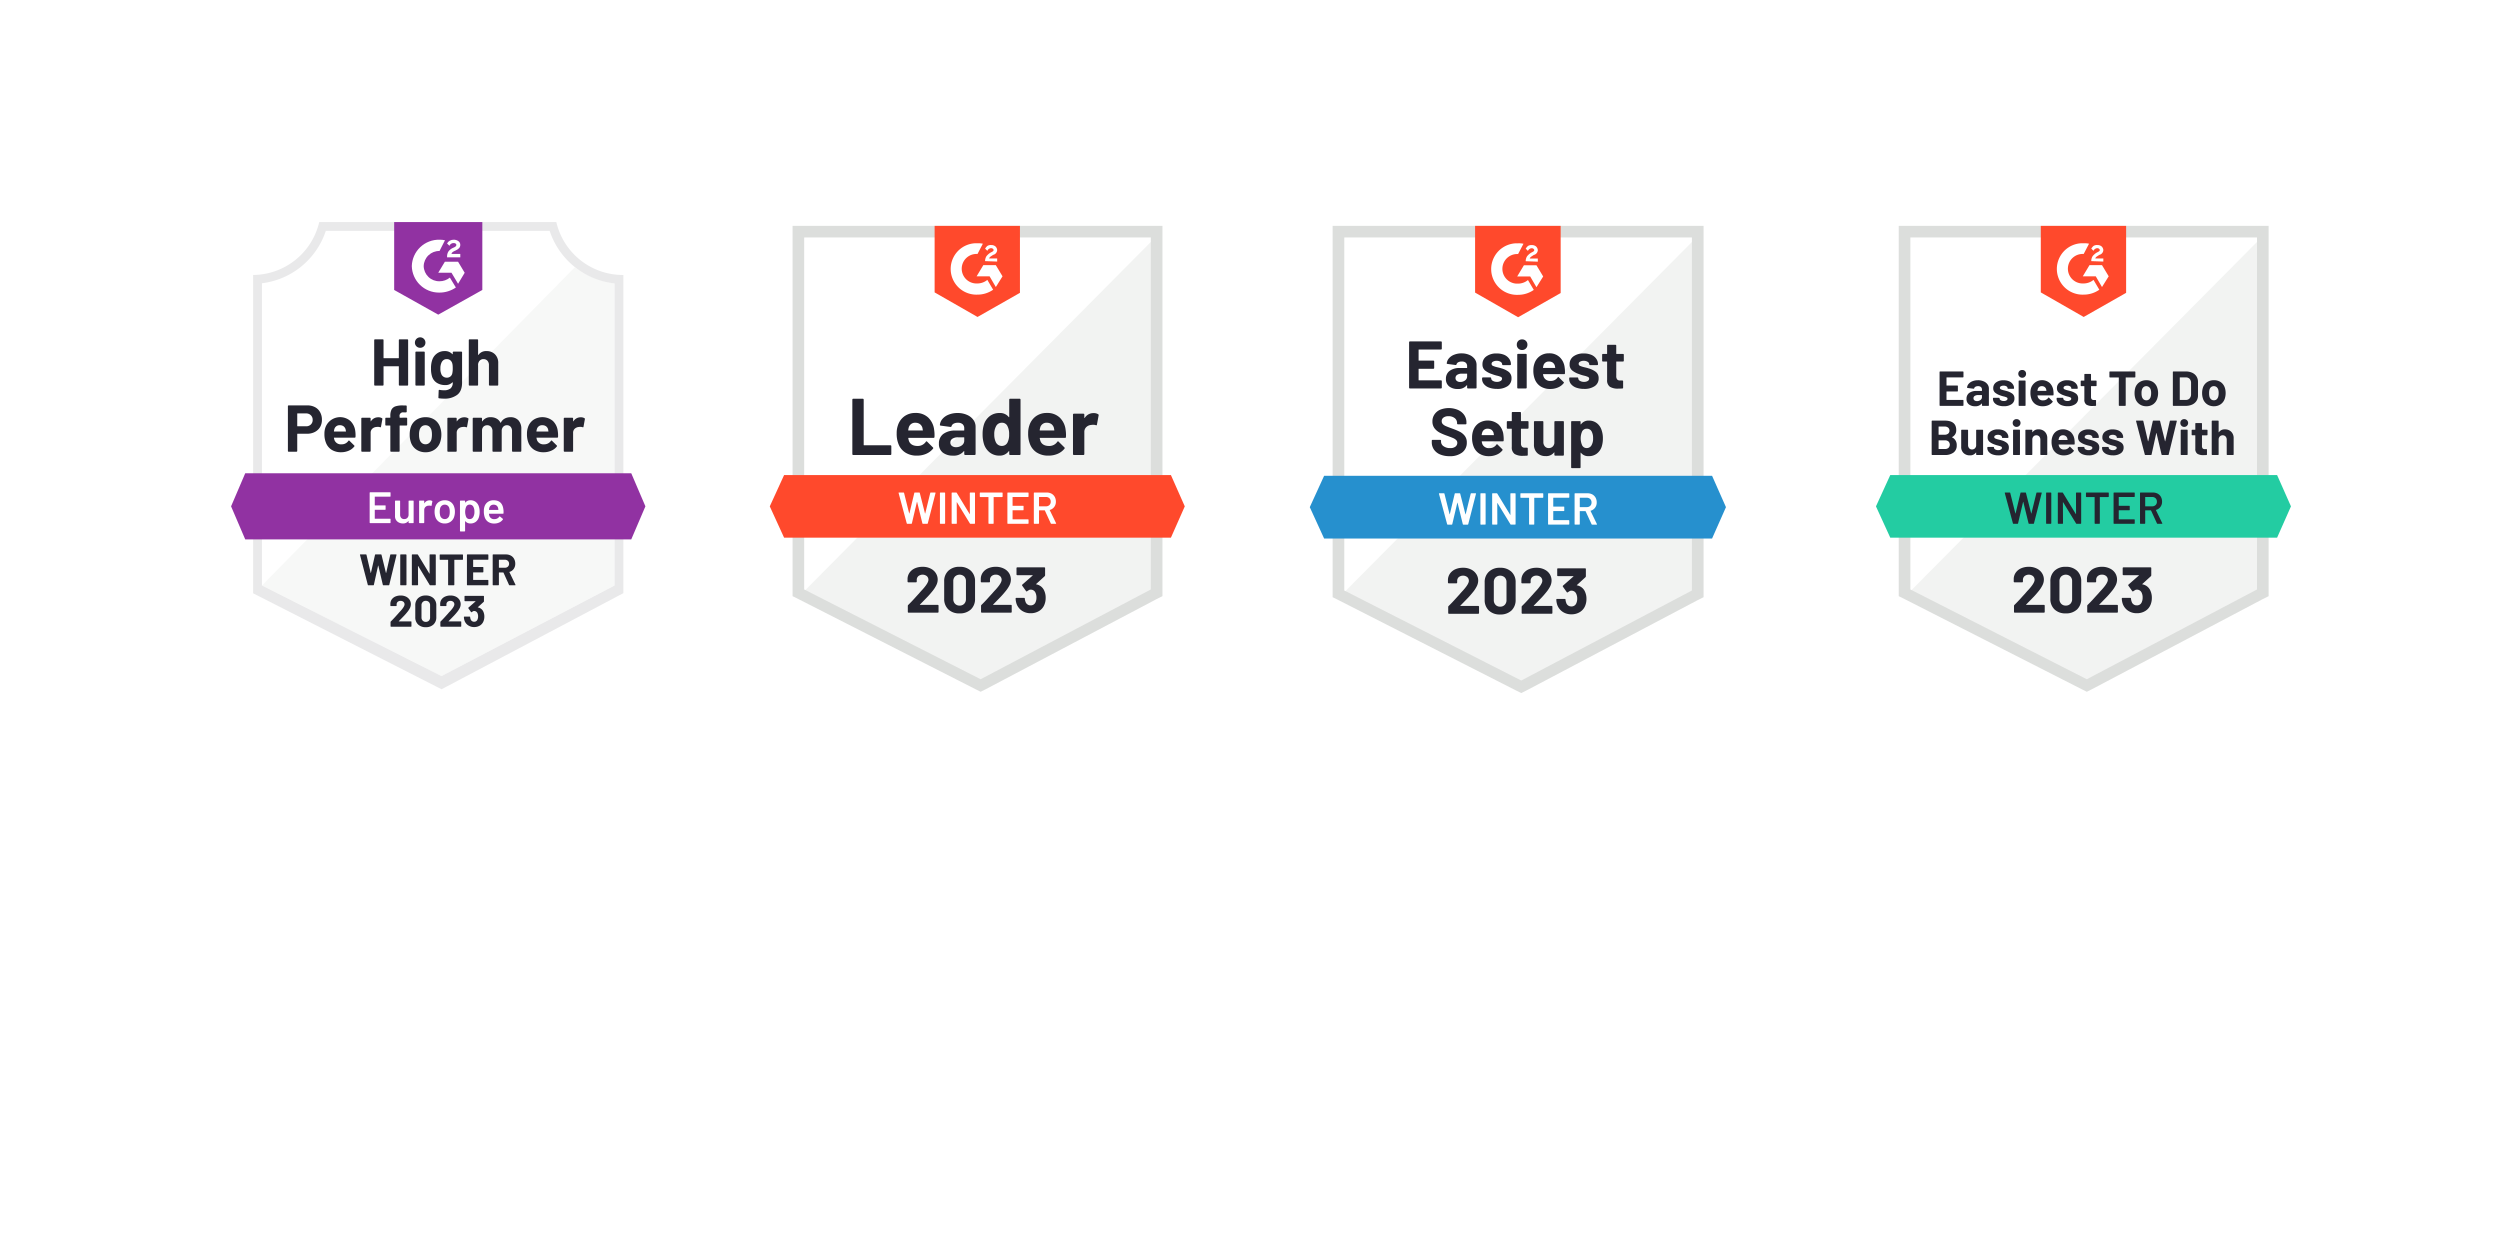 <?xml version="1.0" encoding="UTF-8"?>
<svg xmlns="http://www.w3.org/2000/svg" xmlns:xlink="http://www.w3.org/1999/xlink" width="1000" height="500" viewBox="0 0 1000 500">
  <rect x="0" y="0" width="1000" height="500" fill="#333333" stroke="none"/>
  <defs>
    <clipPath id="clip-path">
      <rect id="Rechteck_8" data-name="Rechteck 8" width="183.363" height="195.702" fill="none"></rect>
    </clipPath>
    <clipPath id="clip-path-2">
      <path id="Pfad_37" data-name="Pfad 37" d="M12.718,87.526,7.059,100.749l5.659,13.223H167.131l5.66-13.223-5.66-13.223Z" transform="translate(-7.059 -87.526)" fill="none"></path>
    </clipPath>
    <clipPath id="clip-path-3">
      <path id="Pfad_38" data-name="Pfad 38" d="M79.568,22.94h5.289L87.5,27.348l-2.644,4.407L82.212,27.33H76.923Zm5.378-8.269a1.763,1.763,0,0,1,.793,1.516c0,1.022-.6,1.64-1.763,2.2l-.652.3c-.669.335-1.005.617-1.112,1.128h3.527v1.358H80.45V20.93a3.778,3.778,0,0,1,.528-2.079,4.6,4.6,0,0,1,1.868-1.481l.425-.176c.722-.353.9-.653.9-1.005s-.39-.722-1.007-.722A1.76,1.76,0,0,0,81.4,16.557l-.952-.934a2.624,2.624,0,0,1,1.058-1.093,3.042,3.042,0,0,1,1.569-.406,3.123,3.123,0,0,1,1.87.547M66.345,24.7a10.862,10.862,0,0,1,11.09-10.579,11.158,11.158,0,0,1,2.186.212l-2.186,4.3A6.207,6.207,0,0,0,71.1,24.7a6.207,6.207,0,0,0,6.331,6.047,6.486,6.486,0,0,0,4.143-1.464l2.4,3.95a11.463,11.463,0,0,1-6.541,2.044l-.237,0A10.86,10.86,0,0,1,66.345,24.7M59.292,7.072V34.224L76.923,44.1l17.631-9.873V7.072Z" transform="translate(-59.292 -7.072)" fill="none"></path>
    </clipPath>
    <clipPath id="clip-path-5">
      <rect id="Rechteck_5" data-name="Rechteck 5" width="166" height="186.368" fill="none"></rect>
    </clipPath>
    <clipPath id="clip-path-6">
      <rect id="Rechteck_6" data-name="Rechteck 6" width="166.471" height="186.895" fill="none"></rect>
    </clipPath>
    <clipPath id="clip-g2-winter-2023-header">
      <rect width="1000" height="500"></rect>
    </clipPath>
  </defs>
  <g id="g2-winter-2023-header" clip-path="url(#clip-g2-winter-2023-header)">
    <rect width="1000" height="500" fill="#fff"></rect>
    <g id="Gruppe_44" data-name="Gruppe 44" transform="translate(-5.616 89.334)">
      <g id="Gruppe_40" data-name="Gruppe 40" transform="translate(89.232 -9.334)">
        <g id="Gruppe_20" data-name="Gruppe 20">
          <g id="Gruppe_19" data-name="Gruppe 19" clip-path="url(#clip-path)">
            <path id="Pfad_34" data-name="Pfad 34" d="M89.041,187.967,16.419,151.736V30.841A31.154,31.154,0,0,0,42.265,9.9h90.519A31.19,31.19,0,0,0,159,30.912V151.736Z" transform="translate(4.087 2.463)" fill="#fff"></path>
            <path id="Pfad_35" data-name="Pfad 35" d="M16.941,148.844,88.77,185.076l69.22-36.267V28.02a34.309,34.309,0,0,1-15.867-6.505Z" transform="translate(4.217 5.355)" fill="#f7f8f7"></path>
            <path id="Pfad_36" data-name="Pfad 36" d="M162.218,28.23h-.229A27.345,27.345,0,0,1,135.4,7.072H40.564A27.381,27.381,0,0,1,14.117,28.23V155.56l2.5,1.269,70.771,36.038,2.116,1.075,2.1-1.11,68.162-36.038,2.45-1.286V28.23ZM89.473,188.67,17.644,152.439V31.544A30.857,30.857,0,0,0,43.192,10.6h89.547a30.892,30.892,0,0,0,25.954,21.016V152.439Z" transform="translate(3.514 1.76)" fill="#e9e9ea"></path>
          </g>
        </g>
        <g id="Gruppe_22" data-name="Gruppe 22" transform="translate(8.816 109.311)">
          <g id="Gruppe_21" data-name="Gruppe 21" clip-path="url(#clip-path-2)">
            <rect id="Rechteck_9" data-name="Rechteck 9" width="183.363" height="44.077" transform="translate(-8.816 -8.816)" fill="#9132a2"></rect>
          </g>
        </g>
        <g id="Gruppe_24" data-name="Gruppe 24" transform="translate(74.051 8.832)">
          <g id="Gruppe_23" data-name="Gruppe 23" clip-path="url(#clip-path-3)">
            <rect id="Rechteck_10" data-name="Rechteck 10" width="52.893" height="54.655" transform="translate(-8.816 -8.832)" fill="#9132a2"></rect>
          </g>
        </g>
        <g id="Gruppe_26" data-name="Gruppe 26">
          <g id="Gruppe_25" data-name="Gruppe 25" clip-path="url(#clip-path)">
            <path id="Pfad_39" data-name="Pfad 39" d="M33.032,65.785a6.43,6.43,0,0,1,3.067.706,4.923,4.923,0,0,1,2.044,2.028,6.075,6.075,0,0,1,.723,3,5.728,5.728,0,0,1-.741,2.945,5.228,5.228,0,0,1-2.116,1.957,6.716,6.716,0,0,1-3.139.706H29.118c-.082,0-.124.046-.124.141V84a.286.286,0,0,1-.106.23.31.31,0,0,1-.23.087H25.573A.3.3,0,0,1,25.256,84V66.1a.309.309,0,0,1,.087-.229.313.313,0,0,1,.23-.089Zm-.565,8.358a2.679,2.679,0,0,0,1.957-.706,2.418,2.418,0,0,0,.741-1.833,2.486,2.486,0,0,0-.741-1.887,2.648,2.648,0,0,0-1.957-.722h-3.35c-.082,0-.124.046-.124.141V74c0,.094.041.141.124.141Zm19.747,1.974a12.431,12.431,0,0,1,.089,2.239c-.012.224-.124.335-.336.335H43.8q-.159,0-.124.124a5.094,5.094,0,0,0,.3,1.058,2.773,2.773,0,0,0,2.8,1.481,3.145,3.145,0,0,0,2.663-1.375.329.329,0,0,1,.246-.159.286.286,0,0,1,.176.1l1.9,1.87a.388.388,0,0,1,.141.246.535.535,0,0,1-.106.212,5.718,5.718,0,0,1-2.239,1.675,7.583,7.583,0,0,1-3.032.6A6.944,6.944,0,0,1,42.693,83.5a5.779,5.779,0,0,1-2.257-2.891,8.916,8.916,0,0,1-.565-3.456,7.474,7.474,0,0,1,.406-2.574,6.26,6.26,0,0,1,9.979-2.556,6.731,6.731,0,0,1,1.957,4.09m-6.171-2.4a2.126,2.126,0,0,0-2.2,1.551,6.043,6.043,0,0,0-.176.847c0,.082.047.124.141.124H48.37c.106,0,.141-.041.106-.124-.094-.506-.141-.752-.141-.741a2.251,2.251,0,0,0-.828-1.234,2.423,2.423,0,0,0-1.464-.423m15.339-3.173a2.738,2.738,0,0,1,1.516.37.328.328,0,0,1,.141.388l-.547,3.015q-.017.317-.37.194a2.792,2.792,0,0,0-.917-.141,4.854,4.854,0,0,0-.6.054,2.677,2.677,0,0,0-1.6.7,2.175,2.175,0,0,0-.652,1.657V84a.331.331,0,0,1-.317.317h-3.1a.353.353,0,0,1-.23-.087.31.31,0,0,1-.087-.23V71.039a.348.348,0,0,1,.087-.229.355.355,0,0,1,.23-.089h3.1a.29.29,0,0,1,.211.089.32.32,0,0,1,.106.229v1.005a.119.119,0,0,0,.052.106c.024.022.047.011.071-.036a3.382,3.382,0,0,1,2.909-1.569m11.266.159a.3.3,0,0,1,.317.317v2.5a.3.3,0,0,1-.317.317H70.092c-.095,0-.141.041-.141.124V84a.3.3,0,0,1-.317.317H66.548A.3.3,0,0,1,66.23,84V73.967c0-.082-.047-.124-.141-.124H64.538a.313.313,0,0,1-.23-.089.309.309,0,0,1-.087-.229v-2.5a.309.309,0,0,1,.087-.229.313.313,0,0,1,.23-.089h1.551a.125.125,0,0,0,.141-.141v-.582a5.467,5.467,0,0,1,.493-2.556,2.865,2.865,0,0,1,1.622-1.286,9.2,9.2,0,0,1,3.121-.336h1.005a.29.29,0,0,1,.211.089.325.325,0,0,1,.106.23v2.133a.286.286,0,0,1-.106.229.266.266,0,0,1-.211.106h-.882a1.374,1.374,0,0,0-1.64,1.692v.282a.125.125,0,0,0,.141.141Zm7.67,13.823a6.266,6.266,0,0,1-3.809-1.164,5.814,5.814,0,0,1-2.168-3.173,9.342,9.342,0,0,1-.37-2.7,9.85,9.85,0,0,1,.37-2.8,5.726,5.726,0,0,1,2.2-3.069,6.469,6.469,0,0,1,3.808-1.11,6.271,6.271,0,0,1,3.7,1.093,5.965,5.965,0,0,1,2.151,3.067,8.709,8.709,0,0,1,.441,2.769,9.4,9.4,0,0,1-.371,2.68,5.816,5.816,0,0,1-2.168,3.226,6.118,6.118,0,0,1-3.79,1.181m0-3.191a2.2,2.2,0,0,0,1.481-.53,2.91,2.91,0,0,0,.88-1.464,8.238,8.238,0,0,0,.195-1.851,7.624,7.624,0,0,0-.195-1.868,3.087,3.087,0,0,0-.9-1.411,2.325,2.325,0,0,0-1.5-.493,2.254,2.254,0,0,0-1.48.493,2.858,2.858,0,0,0-.864,1.411,6.142,6.142,0,0,0-.212,1.868,6.8,6.8,0,0,0,.195,1.851,2.9,2.9,0,0,0,.882,1.464,2.244,2.244,0,0,0,1.516.53m15.5-10.79a2.738,2.738,0,0,1,1.516.37.3.3,0,0,1,.141.388l-.547,3.015q-.017.317-.37.194a2.8,2.8,0,0,0-.918-.141,4.444,4.444,0,0,0-.581.054,2.69,2.69,0,0,0-1.622.7,2.176,2.176,0,0,0-.653,1.657V84a.285.285,0,0,1-.1.23.31.31,0,0,1-.23.087H89.363a.353.353,0,0,1-.23-.087.31.31,0,0,1-.087-.23V71.039a.348.348,0,0,1,.087-.229.355.355,0,0,1,.23-.089h3.085a.31.31,0,0,1,.23.089.319.319,0,0,1,.1.229v1.005a.144.144,0,0,0,.036.106c.046.022.076.011.087-.036a3.385,3.385,0,0,1,2.91-1.569m18.424-.035a4.222,4.222,0,0,1,3.227,1.234,4.958,4.958,0,0,1,1.163,3.508V84a.31.31,0,0,1-.087.23.289.289,0,0,1-.212.087h-3.1a.353.353,0,0,1-.23-.087.31.31,0,0,1-.087-.23V76.065a2.533,2.533,0,0,0-.547-1.711,1.905,1.905,0,0,0-1.5-.634,1.941,1.941,0,0,0-1.5.634,2.407,2.407,0,0,0-.582,1.694V84a.31.31,0,0,1-.087.23.353.353,0,0,1-.23.087H107.4a.3.3,0,0,1-.317-.317V76.065a2.48,2.48,0,0,0-.582-1.711,1.962,1.962,0,0,0-1.516-.634,2.111,2.111,0,0,0-1.411.493,2.168,2.168,0,0,0-.669,1.411V84a.311.311,0,0,1-.089.23.347.347,0,0,1-.229.087H99.5A.3.3,0,0,1,99.183,84V71.039a.349.349,0,0,1,.089-.229.31.31,0,0,1,.229-.089h3.086a.3.3,0,0,1,.317.317v1.04a.119.119,0,0,0,.052.106c.035.011.071-.012.106-.071a3.792,3.792,0,0,1,3.367-1.6,4.57,4.57,0,0,1,2.311.564,3.665,3.665,0,0,1,1.516,1.586c.046.106.111.106.194,0a3.688,3.688,0,0,1,1.569-1.622,4.634,4.634,0,0,1,2.222-.528m18.971,5.606a11.3,11.3,0,0,1,.106,2.239.325.325,0,0,1-.353.335H124.8c-.1,0-.141.041-.1.124a4.369,4.369,0,0,0,.281,1.058,2.773,2.773,0,0,0,2.8,1.481,3.189,3.189,0,0,0,2.68-1.375.287.287,0,0,1,.229-.159.3.3,0,0,1,.195.1l1.9,1.87a.4.4,0,0,1,.124.246.536.536,0,0,1-.106.212,5.556,5.556,0,0,1-2.238,1.675,7.468,7.468,0,0,1-3.015.6,6.89,6.89,0,0,1-3.844-1.023,5.75,5.75,0,0,1-2.274-2.891,9.163,9.163,0,0,1-.547-3.456,7.8,7.8,0,0,1,.388-2.574,5.871,5.871,0,0,1,2.133-2.98,6.554,6.554,0,0,1,7.863.423,6.648,6.648,0,0,1,1.94,4.09m-6.171-2.4a2.112,2.112,0,0,0-2.186,1.551,7.549,7.549,0,0,0-.195.847c0,.082.047.124.141.124h4.567c.1,0,.141-.041.1-.124-.082-.506-.124-.752-.124-.741a2.375,2.375,0,0,0-.828-1.234,2.5,2.5,0,0,0-1.481-.423m15.339-3.173a2.738,2.738,0,0,1,1.516.37.321.321,0,0,1,.159.388l-.546,3.015q-.036.317-.388.194a2.694,2.694,0,0,0-.917-.141,4.461,4.461,0,0,0-.582.054,2.7,2.7,0,0,0-1.622.7,2.175,2.175,0,0,0-.652,1.657V84a.31.31,0,0,1-.089.23.347.347,0,0,1-.229.087h-3.1a.287.287,0,0,1-.211-.087.282.282,0,0,1-.106-.23V71.039a.315.315,0,0,1,.106-.229.288.288,0,0,1,.211-.089h3.1a.3.3,0,0,1,.317.317v1.005a.119.119,0,0,0,.052.106c.035.022.065.011.089-.036a3.341,3.341,0,0,1,2.891-1.569" transform="translate(6.287 16.374)" fill="#252530"></path>
            <path id="Pfad_40" data-name="Pfad 40" d="M62.752,45.1a.355.355,0,0,1,.089-.23.287.287,0,0,1,.211-.087h3.1a.348.348,0,0,1,.229.087.355.355,0,0,1,.089.23V62.977a.31.31,0,0,1-.089.229.349.349,0,0,1-.229.089h-3.1a.288.288,0,0,1-.211-.089.31.31,0,0,1-.089-.229v-7.3c0-.082-.047-.124-.141-.124H56.757a.109.109,0,0,0-.124.124v7.3a.309.309,0,0,1-.087.229.355.355,0,0,1-.23.089h-3.1A.291.291,0,0,1,53,63.206a.284.284,0,0,1-.1-.229V45.1a.323.323,0,0,1,.1-.23.289.289,0,0,1,.212-.087h3.1a.3.3,0,0,1,.317.317v7.1c0,.094.041.141.124.141h5.854a.125.125,0,0,0,.141-.141Zm8.534,3.067a2.033,2.033,0,0,1-1.5-.6,1.974,1.974,0,0,1-.6-1.481,2.1,2.1,0,1,1,4.2,0,1.974,1.974,0,0,1-.6,1.481,2.033,2.033,0,0,1-1.5.6M69.7,63.295a.349.349,0,0,1-.229-.089.31.31,0,0,1-.089-.229V50a.31.31,0,0,1,.089-.229.349.349,0,0,1,.229-.089h3.1a.288.288,0,0,1,.211.089.282.282,0,0,1,.106.229V62.977a.282.282,0,0,1-.106.229.288.288,0,0,1-.211.089ZM84.315,50.019a.323.323,0,0,1,.106-.23.288.288,0,0,1,.211-.089h3.1a.355.355,0,0,1,.23.089.351.351,0,0,1,.087.23V62.078q0,3.454-1.992,4.936a8.338,8.338,0,0,1-5.148,1.5,16.57,16.57,0,0,1-2.063-.141.291.291,0,0,1-.265-.335l.106-2.733q0-.352.37-.3a10.649,10.649,0,0,0,1.746.159,4.127,4.127,0,0,0,2.609-.723,2.941,2.941,0,0,0,.9-2.379c0-.06-.017-.095-.052-.106s-.071.006-.106.052a3.81,3.81,0,0,1-2.926,1.075,6.175,6.175,0,0,1-3.156-.828,4.624,4.624,0,0,1-2.063-2.68,10.629,10.629,0,0,1-.387-3.156,9.832,9.832,0,0,1,.476-3.35,5.164,5.164,0,0,1,1.868-2.591,5.016,5.016,0,0,1,3.086-.988,3.923,3.923,0,0,1,3.1,1.216.1.1,0,0,0,.106.035.081.081,0,0,0,.052-.087ZM84.1,58.551a8.647,8.647,0,0,0,.211-2.168,11.339,11.339,0,0,0-.052-1.253,4.842,4.842,0,0,0-.176-.863,2.494,2.494,0,0,0-.794-1.147,2.175,2.175,0,0,0-1.375-.423,2.125,2.125,0,0,0-1.34.423,2.558,2.558,0,0,0-.828,1.147,5.151,5.151,0,0,0-.371,2.151,5.072,5.072,0,0,0,.318,2.116,2.159,2.159,0,0,0,.828,1.146,2.319,2.319,0,0,0,1.41.441,2.225,2.225,0,0,0,1.411-.441,2.174,2.174,0,0,0,.758-1.129M97.82,49.489a4.565,4.565,0,0,1,3.4,1.305A4.739,4.739,0,0,1,102.51,54.3v8.675a.309.309,0,0,1-.087.229.291.291,0,0,1-.212.089h-3.1a.355.355,0,0,1-.23-.089.31.31,0,0,1-.089-.229V55.061a2.466,2.466,0,0,0-.6-1.71,1.993,1.993,0,0,0-1.569-.653,2.027,2.027,0,0,0-1.569.653,2.466,2.466,0,0,0-.6,1.71v7.917a.3.3,0,0,1-.317.317H91.05a.31.31,0,0,1-.229-.089.3.3,0,0,1-.089-.229V45.1a.348.348,0,0,1,.089-.23.309.309,0,0,1,.229-.087h3.086a.309.309,0,0,1,.229.087.354.354,0,0,1,.089.23v5.854a.117.117,0,0,0,.052.1.048.048,0,0,0,.07-.035,3.727,3.727,0,0,1,3.245-1.534" transform="translate(13.167 10.948)" fill="#252530"></path>
            <path id="Pfad_41" data-name="Pfad 41" d="M59.8,95.161a.191.191,0,0,1-.052.141.219.219,0,0,1-.159.071H53.576a.078.078,0,0,0-.089.087v3.3a.079.079,0,0,0,.089.089h4.038a.186.186,0,0,1,.211.211v1.34a.257.257,0,0,1-.052.159.261.261,0,0,1-.159.054H53.576a.078.078,0,0,0-.089.087v3.4a.078.078,0,0,0,.089.087h6.012a.219.219,0,0,1,.159.071.191.191,0,0,1,.052.141v1.34a.193.193,0,0,1-.052.141.223.223,0,0,1-.159.07H51.654a.246.246,0,0,1-.211-.211V93.821a.164.164,0,0,1,.07-.14.167.167,0,0,1,.141-.071h7.934a.219.219,0,0,1,.159.071.188.188,0,0,1,.052.14Zm7.211,1.993A.217.217,0,0,1,67.082,97a.184.184,0,0,1,.14-.054h1.6a.251.251,0,0,1,.159.054.259.259,0,0,1,.054.159v8.586a.194.194,0,0,1-.054.141.22.22,0,0,1-.159.07h-1.6a.167.167,0,0,1-.14-.07.168.168,0,0,1-.071-.141v-.565a.073.073,0,0,0-.035-.071c-.024-.011-.047,0-.071.036a2.573,2.573,0,0,1-2.168.934A3.308,3.308,0,0,1,62.5,105.3a2.73,2.73,0,0,1-.917-2.2V97.154A.258.258,0,0,1,61.633,97a.254.254,0,0,1,.159-.054h1.622a.251.251,0,0,1,.159.054.259.259,0,0,1,.054.159v5.359a1.96,1.96,0,0,0,.422,1.323,1.546,1.546,0,0,0,1.216.493,1.68,1.68,0,0,0,1.27-.493,1.823,1.823,0,0,0,.476-1.323V97.154m8.41-.317a2.041,2.041,0,0,1,.987.229.218.218,0,0,1,.106.265l-.3,1.586c-.011.141-.094.182-.246.124a1.964,1.964,0,0,0-.618-.087A2.548,2.548,0,0,0,75,98.97a1.841,1.841,0,0,0-1.234.511,1.717,1.717,0,0,0-.493,1.27v4.989a.249.249,0,0,1-.212.211H71.436a.222.222,0,0,1-.159-.07.193.193,0,0,1-.052-.141V97.154A.258.258,0,0,1,71.277,97a.254.254,0,0,1,.159-.054h1.622A.187.187,0,0,1,73.2,97a.217.217,0,0,1,.071.159v.793c0,.047.011.07.035.07s.029,0,.052-.035a2.327,2.327,0,0,1,2.063-1.145m6.082,9.256a3.981,3.981,0,0,1-2.379-.706,3.705,3.705,0,0,1-1.411-1.957,6.648,6.648,0,0,1-.3-2.009,6.568,6.568,0,0,1,.282-2.009,3.621,3.621,0,0,1,1.41-1.922,4.178,4.178,0,0,1,2.415-.688,3.97,3.97,0,0,1,2.328.688,3.684,3.684,0,0,1,1.375,1.9,5.744,5.744,0,0,1,.317,2.011,6.329,6.329,0,0,1-.3,2.009,3.74,3.74,0,0,1-1.393,1.957,3.86,3.86,0,0,1-2.345.723m0-1.763a1.717,1.717,0,0,0,1.112-.37,2.06,2.06,0,0,0,.687-1.04,5.218,5.218,0,0,0,.176-1.481,4.894,4.894,0,0,0-.176-1.481,1.874,1.874,0,0,0-.669-1.023,1.843,1.843,0,0,0-1.164-.37,1.786,1.786,0,0,0-1.128.37,1.962,1.962,0,0,0-.688,1.023,6.318,6.318,0,0,0,0,2.962,1.923,1.923,0,0,0,.688,1.04,1.84,1.84,0,0,0,1.163.37M95.115,99.27a6.681,6.681,0,0,1,.317,2.2,6.835,6.835,0,0,1-.3,2.152,3.652,3.652,0,0,1-1.251,1.816,3.424,3.424,0,0,1-2.152.652,2.5,2.5,0,0,1-2.009-.9.059.059,0,0,0-.071-.017.071.071,0,0,0-.035.07v3.827a.246.246,0,0,1-.211.211H87.78a.222.222,0,0,1-.159-.07.191.191,0,0,1-.052-.141V97.154A.258.258,0,0,1,87.622,97a.254.254,0,0,1,.159-.054H89.4a.187.187,0,0,1,.141.054.22.22,0,0,1,.07.159v.528a.075.075,0,0,0,.035.071c.024.011.047,0,.071-.036a2.529,2.529,0,0,1,2.027-.917,3.4,3.4,0,0,1,2.116.653,3.641,3.641,0,0,1,1.253,1.816m-2.292,4.319a3.888,3.888,0,0,0,.528-2.151,4.093,4.093,0,0,0-.423-2.027,1.613,1.613,0,0,0-1.5-.864,1.478,1.478,0,0,0-1.375.845,5.326,5.326,0,0,0,.035,4.161,1.454,1.454,0,0,0,1.323.776,1.569,1.569,0,0,0,1.411-.741m12.112-3.156a6.248,6.248,0,0,1,.07.988l-.017.547a.186.186,0,0,1-.211.211H99.258a.078.078,0,0,0-.087.089,2.5,2.5,0,0,0,.159.793,1.937,1.937,0,0,0,2.062,1.286,2.222,2.222,0,0,0,1.9-.987.207.207,0,0,1,.176-.106.166.166,0,0,1,.124.054l1.093.9a.188.188,0,0,1,.054.282,3.62,3.62,0,0,1-1.446,1.2,4.774,4.774,0,0,1-2.027.423,4.285,4.285,0,0,1-2.345-.617,3.567,3.567,0,0,1-1.393-1.727,6.927,6.927,0,0,1-.406-2.645,5.355,5.355,0,0,1,.212-1.657,3.559,3.559,0,0,1,1.339-1.957,3.885,3.885,0,0,1,2.345-.706q3.473,0,3.914,3.632m-3.914-1.868a1.752,1.752,0,0,0-1.093.335,1.7,1.7,0,0,0-.6.9,3.04,3.04,0,0,0-.141.776c-.024.059,0,.089.07.089h3.579a.079.079,0,0,0,.089-.089,3.292,3.292,0,0,0-.106-.669,1.731,1.731,0,0,0-.617-.988,1.933,1.933,0,0,0-1.181-.352" transform="translate(12.805 23.299)" fill="#fff"></path>
            <path id="Pfad_42" data-name="Pfad 42" d="M51.723,125.858a.232.232,0,0,1-.247-.176l-3.121-11.937-.017-.07c0-.106.065-.159.194-.159h2.187a.223.223,0,0,1,.23.176l1.675,7.176c.011.046.029.07.052.07s.041-.024.052-.07l1.622-7.159a.227.227,0,0,1,.23-.194h2.133a.232.232,0,0,1,.246.176l1.763,7.176a.114.114,0,0,0,.054.07c.022,0,.04-.024.052-.07l1.622-7.159a.225.225,0,0,1,.229-.194h2.081c.165,0,.23.076.194.229l-2.891,11.937a.232.232,0,0,1-.247.176h-2.1a.221.221,0,0,1-.23-.176l-1.8-7.635q-.017-.071-.052-.071c-.024,0-.041.024-.054.071l-1.675,7.617a.211.211,0,0,1-.229.194Zm12.941,0a.217.217,0,0,1-.159-.071.187.187,0,0,1-.054-.141V113.727a.189.189,0,0,1,.054-.141.22.22,0,0,1,.159-.07h2.062a.25.25,0,0,1,.212.211v11.918a.253.253,0,0,1-.212.212Zm11.512-12.131a.189.189,0,0,1,.054-.141.22.22,0,0,1,.159-.07h2.062a.25.25,0,0,1,.212.211v11.918a.253.253,0,0,1-.212.212H76.459a.254.254,0,0,1-.247-.141l-4.566-7.546c-.024-.035-.047-.047-.07-.035s-.036.022-.036.07l.036,7.44a.253.253,0,0,1-.212.212H69.3a.219.219,0,0,1-.159-.071.191.191,0,0,1-.052-.141V113.727a.193.193,0,0,1,.052-.141.223.223,0,0,1,.159-.07h1.993a.25.25,0,0,1,.246.141l4.55,7.511c.022.035.046.046.07.035s.035-.024.035-.071l-.017-7.4m13.154-.211a.167.167,0,0,1,.14.07.168.168,0,0,1,.071.141v1.728a.168.168,0,0,1-.071.141.167.167,0,0,1-.14.07H86.174a.079.079,0,0,0-.089.089v9.89a.249.249,0,0,1-.211.212H83.811a.217.217,0,0,1-.159-.071.192.192,0,0,1-.054-.141v-9.89a.078.078,0,0,0-.087-.089H80.444a.223.223,0,0,1-.16-.07.193.193,0,0,1-.052-.141v-1.728a.193.193,0,0,1,.052-.141.223.223,0,0,1,.16-.07ZM99.7,115.438a.193.193,0,0,1-.052.141.222.222,0,0,1-.159.07H93.7a.079.079,0,0,0-.089.089v2.733a.078.078,0,0,0,.089.087h3.79a.189.189,0,0,1,.141.054.22.22,0,0,1,.07.159v1.71a.22.22,0,0,1-.07.159.194.194,0,0,1-.141.054H93.7a.078.078,0,0,0-.089.087v2.856a.079.079,0,0,0,.089.089h5.782a.186.186,0,0,1,.211.211v1.71a.191.191,0,0,1-.052.141.219.219,0,0,1-.159.071H91.34a.217.217,0,0,1-.159-.071.192.192,0,0,1-.054-.141V113.727a.194.194,0,0,1,.054-.141.22.22,0,0,1,.159-.07h8.145a.223.223,0,0,1,.159.07.193.193,0,0,1,.052.141Zm8.5,10.42a.252.252,0,0,1-.247-.159l-2.2-4.884a.114.114,0,0,0-.106-.07H104a.078.078,0,0,0-.089.087v4.813a.249.249,0,0,1-.211.212h-2.063a.219.219,0,0,1-.159-.071.191.191,0,0,1-.052-.141V113.727a.193.193,0,0,1,.052-.141.222.222,0,0,1,.159-.07h5.043a4.081,4.081,0,0,1,1.975.458,3.151,3.151,0,0,1,1.323,1.305,3.922,3.922,0,0,1,.476,1.957,3.445,3.445,0,0,1-.6,2.044,3.175,3.175,0,0,1-1.675,1.216.085.085,0,0,0-.054.124l2.4,4.989a.275.275,0,0,1,.036.106c0,.094-.065.141-.195.141ZM104,115.649a.079.079,0,0,0-.089.089v3.015a.078.078,0,0,0,.089.087h2.309a1.651,1.651,0,0,0,1.2-.441,1.489,1.489,0,0,0,.476-1.145,1.547,1.547,0,0,0-.476-1.164,1.656,1.656,0,0,0-1.2-.441Z" transform="translate(12.032 28.254)" fill="#252530"></path>
            <path id="Pfad_43" data-name="Pfad 43" d="M61.463,136.917a.059.059,0,0,0-.017.071.069.069,0,0,0,.07.035h4.778a.258.258,0,0,1,.159.052.261.261,0,0,1,.054.159v1.711a.194.194,0,0,1-.054.141.22.22,0,0,1-.159.07H58.359a.222.222,0,0,1-.159-.07.193.193,0,0,1-.052-.141v-1.622a.358.358,0,0,1,.106-.265q.864-.847,1.762-1.833.9-1,1.129-1.251.493-.583,1.005-1.111,1.6-1.78,1.6-2.644a1.326,1.326,0,0,0-.441-1.023,1.884,1.884,0,0,0-2.292,0,1.371,1.371,0,0,0-.441,1.058v.441a.222.222,0,0,1-.07.159.191.191,0,0,1-.141.052H58.289a.191.191,0,0,1-.141-.052.218.218,0,0,1-.07-.159v-.829a3.069,3.069,0,0,1,.6-1.692,3.506,3.506,0,0,1,1.445-1.11,5.2,5.2,0,0,1,2.046-.388,4.916,4.916,0,0,1,2.186.458,3.658,3.658,0,0,1,1.429,1.27,3.273,3.273,0,0,1,.493,1.762,3.512,3.512,0,0,1-.37,1.516,8.345,8.345,0,0,1-1.112,1.676q-.547.688-1.181,1.358t-1.886,1.938l-.265.265m10.773,2.433a4.221,4.221,0,0,1-3.069-1.093,3.875,3.875,0,0,1-1.128-2.944v-4.655a3.831,3.831,0,0,1,1.128-2.91,4.265,4.265,0,0,1,3.069-1.075,4.327,4.327,0,0,1,3.085,1.075,3.832,3.832,0,0,1,1.129,2.91v4.655a3.875,3.875,0,0,1-1.129,2.944,4.282,4.282,0,0,1-3.085,1.093m0-2.133a1.684,1.684,0,0,0,1.269-.493,1.777,1.777,0,0,0,.458-1.288v-4.848A1.774,1.774,0,0,0,73.5,129.3a1.68,1.68,0,0,0-1.269-.495A1.6,1.6,0,0,0,71,129.3a1.737,1.737,0,0,0-.476,1.286v4.848A1.74,1.74,0,0,0,71,136.723a1.608,1.608,0,0,0,1.235.493m9.15-.3a.061.061,0,0,0-.017.071.073.073,0,0,0,.071.035h4.778a.186.186,0,0,1,.211.211v1.711a.193.193,0,0,1-.052.141.222.222,0,0,1-.159.07H78.283a.249.249,0,0,1-.212-.211v-1.622a.363.363,0,0,1,.106-.265q.864-.847,1.763-1.833.9-1,1.128-1.251.495-.583,1.005-1.111,1.6-1.78,1.6-2.644a1.33,1.33,0,0,0-.441-1.023,1.884,1.884,0,0,0-2.292,0,1.367,1.367,0,0,0-.441,1.058v.441a.261.261,0,0,1-.054.159.258.258,0,0,1-.159.052H78.212a.193.193,0,0,1-.141-.052.222.222,0,0,1-.07-.159v-.829a3.069,3.069,0,0,1,.6-1.692,3.494,3.494,0,0,1,1.464-1.11,5.072,5.072,0,0,1,2.027-.388,4.926,4.926,0,0,1,2.187.458,3.663,3.663,0,0,1,1.427,1.27,3.262,3.262,0,0,1,.493,1.762,3.5,3.5,0,0,1-.37,1.516,8.386,8.386,0,0,1-1.11,1.676q-.547.688-1.181,1.358t-1.887,1.938l-.265.265m13.929-3.649a4.655,4.655,0,0,1,.352,1.868,4.78,4.78,0,0,1-.317,1.763,3.5,3.5,0,0,1-1.41,1.763,4.33,4.33,0,0,1-2.363.634,4.131,4.131,0,0,1-2.344-.669,3.716,3.716,0,0,1-1.464-1.816,5.029,5.029,0,0,1-.282-1.481.187.187,0,0,1,.211-.212h2.081a.188.188,0,0,1,.212.212,3.231,3.231,0,0,0,.194.863,1.354,1.354,0,0,0,.528.706,1.376,1.376,0,0,0,.847.265,1.354,1.354,0,0,0,1.358-.864,2.886,2.886,0,0,0,.247-1.234,3.038,3.038,0,0,0-.265-1.358,1.4,1.4,0,0,0-1.358-.829.915.915,0,0,0-.406.106q-.212.124-.511.335a.23.23,0,0,1-.141.054.17.17,0,0,1-.159-.106l-1.04-1.464a.215.215,0,0,1-.035-.124.243.243,0,0,1,.07-.176l2.8-2.45a.1.1,0,0,0,.035-.07.07.07,0,0,0-.07-.036H87.945a.169.169,0,0,1-.141-.07.166.166,0,0,1-.07-.141v-1.71a.164.164,0,0,1,.07-.141.167.167,0,0,1,.141-.071H95.3a.219.219,0,0,1,.159.071.189.189,0,0,1,.052.141v1.938a.37.37,0,0,1-.124.265l-2.309,2.116a.059.059,0,0,0-.017.071c0,.024.024.035.07.035a2.882,2.882,0,0,1,2.187,1.816" transform="translate(14.456 31.528)" fill="#252530"></path>
          </g>
        </g>
      </g>
      <g id="Gruppe_41" data-name="Gruppe 41" transform="translate(313.529 1)">
        <path id="Pfad_11" data-name="Pfad 11" d="M11,144.16,81.58,180.075l67.9-35.915V3.713H11Z" transform="translate(2.76 0.932)" fill="#fff"></path>
        <path id="Pfad_12" data-name="Pfad 12" d="M151.2,4.142,9.856,146.554l73.262,36.273,68.08-34.843Z" transform="translate(2.473 1.039)" fill="#f2f3f2"></path>
        <path id="Pfad_13" data-name="Pfad 13" d="M11.931,145.449V4.645H150.592v140.8l-68.08,35.915ZM7.285,0V148.13l2.5,1.25L80.368,185.3l2.144,1.072,2.145-1.072,68.08-35.916,2.5-1.25V0Z" transform="translate(1.828 0)" fill="#dcdedc"></path>
        <g id="Gruppe_11" data-name="Gruppe 11" transform="translate(0 0)">
          <g id="Gruppe_10" data-name="Gruppe 10" clip-path="url(#clip-path-5)">
            <path id="Pfad_14" data-name="Pfad 14" d="M83.089,6.969a8.749,8.749,0,0,1,2.144.178l-2.144,4.111a5.907,5.907,0,1,0-.714,11.792h.714a6.248,6.248,0,0,0,3.932-1.429l2.322,3.93a10.827,10.827,0,0,1-6.253,1.965A10.283,10.283,0,1,1,82.2,6.969Zm7.327,8.755L93.1,20.191l-2.679,4.288-2.5-4.288H82.732l2.681-4.467Zm-4.289-1.609a3.6,3.6,0,0,1,.537-1.965,6.176,6.176,0,0,1,1.607-1.43l.358-.179c.714-.357.893-.535.893-.893s-.535-.714-.893-.714a1.715,1.715,0,0,0-1.607,1.072l-.894-.893a4.711,4.711,0,0,1,.894-1.072,2.651,2.651,0,0,1,1.607-.358,2.5,2.5,0,0,1,1.609.535,2.212,2.212,0,0,1,.714,1.43,2.048,2.048,0,0,1-1.609,1.965l-.535.358c-.537.358-.893.537-1.072,1.072h3.216v1.251l-4.825-.179M83.089,36.452l16.975-9.65V0H65.935V26.623l17.154,9.828m77.371,63.254H5.718L0,112.213l5.718,12.508H160.461L166,112.213Z" fill="#ff492c"></path>
            <path id="Pfad_15" data-name="Pfad 15" d="M26.773,77.8a.363.363,0,0,1-.268-.108A.424.424,0,0,1,26.4,77.4V55.674a.423.423,0,0,1,.108-.286.363.363,0,0,1,.268-.108h3.77a.365.365,0,0,1,.268.108.393.393,0,0,1,.125.286V73.739a.143.143,0,0,0,.161.161H41.6a.425.425,0,0,1,.285.106.43.43,0,0,1,.108.286V77.4a.37.37,0,0,1-.393.394H26.773m32.36-9.971a13.374,13.374,0,0,1,.125,2.735.366.366,0,0,1-.412.393H48.912c-.131,0-.173.054-.125.16a5.762,5.762,0,0,0,.339,1.287q.841,1.786,3.414,1.786a3.854,3.854,0,0,0,3.251-1.661.295.295,0,0,1,.519-.071l2.3,2.287a.443.443,0,0,1,.161.286.671.671,0,0,1-.125.268,7.075,7.075,0,0,1-2.735,2.036,9.167,9.167,0,0,1-3.663.716,8.373,8.373,0,0,1-4.681-1.251,6.975,6.975,0,0,1-2.752-3.5,10.984,10.984,0,0,1-.679-4.217,9.174,9.174,0,0,1,.483-3.11,7.191,7.191,0,0,1,2.591-3.645,7.316,7.316,0,0,1,4.4-1.34,7.166,7.166,0,0,1,5.164,1.859,8.1,8.1,0,0,1,2.359,4.985m-7.487-2.931a2.585,2.585,0,0,0-2.681,1.9,7.78,7.78,0,0,0-.215,1.036.143.143,0,0,0,.161.161h5.557c.131,0,.174-.054.125-.161q-.16-.929-.16-.893a2.814,2.814,0,0,0-1-1.5,2.94,2.94,0,0,0-1.786-.537M68.5,61a9.091,9.091,0,0,1,3.734.733,6.01,6.01,0,0,1,2.556,1.984A4.624,4.624,0,0,1,75.7,66.5V77.4a.423.423,0,0,1-.108.286.363.363,0,0,1-.268.108h-3.77a.365.365,0,0,1-.268-.108.393.393,0,0,1-.125-.286V76.348a.137.137,0,0,0-.054-.125c-.048-.024-.089-.006-.125.054a5.131,5.131,0,0,1-4.342,1.769,6.35,6.35,0,0,1-4.057-1.216,4.3,4.3,0,0,1-1.554-3.609,4.606,4.606,0,0,1,1.751-3.842,7.865,7.865,0,0,1,4.949-1.358H71a.142.142,0,0,0,.161-.16v-.716a2.174,2.174,0,0,0-.643-1.661,2.774,2.774,0,0,0-1.93-.59,3.429,3.429,0,0,0-1.644.358,1.682,1.682,0,0,0-.858,1c-.059.238-.2.345-.41.321l-3.9-.518c-.263-.048-.382-.143-.358-.286a4.26,4.26,0,0,1,1.072-2.448,6.244,6.244,0,0,1,2.519-1.7A9.274,9.274,0,0,1,68.5,61m-.644,13.67a3.757,3.757,0,0,0,2.342-.733,2.273,2.273,0,0,0,.964-1.894V70.88A.143.143,0,0,0,71,70.719h-2.3a4.02,4.02,0,0,0-2.269.554,1.727,1.727,0,0,0-.822,1.536,1.634,1.634,0,0,0,.607,1.358,2.506,2.506,0,0,0,1.644.5m21.3-18.994a.43.43,0,0,1,.108-.286.365.365,0,0,1,.268-.108H93.3a.363.363,0,0,1,.268.108.423.423,0,0,1,.108.286V77.4a.423.423,0,0,1-.108.286.363.363,0,0,1-.268.108h-3.77a.365.365,0,0,1-.268-.108.43.43,0,0,1-.108-.286V76.348c0-.06-.024-.1-.071-.108a.122.122,0,0,0-.125.036,4.415,4.415,0,0,1-3.7,1.769,6.173,6.173,0,0,1-3.877-1.251,6.912,6.912,0,0,1-2.342-3.431,12.855,12.855,0,0,1-.535-3.9,12.486,12.486,0,0,1,.572-3.984,6.926,6.926,0,0,1,2.34-3.27A6.283,6.283,0,0,1,85.347,61a4.361,4.361,0,0,1,3.609,1.609c.036.071.078.1.125.071a.128.128,0,0,0,.071-.125V55.674m-.679,17.1a6.845,6.845,0,0,0,.644-3.252,6.744,6.744,0,0,0-.716-3.377,2.345,2.345,0,0,0-2.144-1.251,2.514,2.514,0,0,0-2.287,1.251,6.316,6.316,0,0,0-.8,3.414,6.84,6.84,0,0,0,.679,3.216,2.583,2.583,0,0,0,2.377,1.394,2.487,2.487,0,0,0,2.25-1.394m23.247-4.95a13.286,13.286,0,0,1,.125,2.735.365.365,0,0,1-.41.393H101.5c-.131,0-.173.054-.125.16a5.7,5.7,0,0,0,.339,1.287q.841,1.786,3.413,1.786a3.855,3.855,0,0,0,3.252-1.661.349.349,0,0,1,.286-.2.344.344,0,0,1,.231.125l2.305,2.287a.443.443,0,0,1,.161.286.69.69,0,0,1-.125.268A7.085,7.085,0,0,1,108.5,77.33a9.172,9.172,0,0,1-3.663.716,8.378,8.378,0,0,1-4.682-1.251,6.966,6.966,0,0,1-2.751-3.5,10.984,10.984,0,0,1-.679-4.217,9.174,9.174,0,0,1,.482-3.11A7.193,7.193,0,0,1,99.8,62.32a7.313,7.313,0,0,1,4.4-1.34,7.167,7.167,0,0,1,5.164,1.859,8.1,8.1,0,0,1,2.358,4.985m-7.487-2.931a2.583,2.583,0,0,0-2.68,1.9,7.779,7.779,0,0,0-.215,1.036.143.143,0,0,0,.161.161h5.557c.131,0,.173-.054.125-.161-.108-.619-.16-.917-.16-.893a2.814,2.814,0,0,0-1-1.5,2.944,2.944,0,0,0-1.788-.537m18.655-3.859a3.222,3.222,0,0,1,1.823.447.4.4,0,0,1,.2.483l-.679,3.68q-.017.375-.447.215a3.552,3.552,0,0,0-1.126-.161,4.725,4.725,0,0,0-.7.071,3.146,3.146,0,0,0-1.965.841,2.661,2.661,0,0,0-.8,2.019V77.4a.37.37,0,0,1-.393.394h-3.753a.37.37,0,0,1-.393-.394V61.642a.368.368,0,0,1,.108-.269.423.423,0,0,1,.285-.106H118.8a.423.423,0,0,1,.285.106.363.363,0,0,1,.108.269v1.232a.137.137,0,0,0,.054.125.071.071,0,0,0,.108-.035,4.088,4.088,0,0,1,3.538-1.93" transform="translate(6.624 13.871)" fill="#252530"></path>
            <path id="Pfad_16" data-name="Pfad 16" d="M44.7,97.786a.235.235,0,0,1-.25-.179L41.2,85.509l-.018-.071c0-.108.065-.16.2-.16H43.13a.236.236,0,0,1,.25.178L45.416,93.6c.013.036.03.054.054.054s.041-.018.054-.054l1.948-8.148a.223.223,0,0,1,.233-.178h1.715a.235.235,0,0,1,.25.178l2.073,8.166c.011.036.03.054.054.054s.041-.018.053-.054l2-8.166a.236.236,0,0,1,.25-.178h1.662c.166,0,.231.076.2.231l-3.091,12.1a.237.237,0,0,1-.25.179H50.956a.237.237,0,0,1-.25-.179l-2.09-8.524a.117.117,0,0,0-.054-.071c-.024,0-.041.024-.054.071l-2,8.524a.224.224,0,0,1-.231.179Zm13.24,0a.219.219,0,0,1-.16-.073.189.189,0,0,1-.054-.143V85.492a.189.189,0,0,1,.054-.143.222.222,0,0,1,.16-.071h1.645a.171.171,0,0,1,.143.071.168.168,0,0,1,.071.143V97.571a.255.255,0,0,1-.214.215Zm11.74-12.294a.189.189,0,0,1,.054-.143.223.223,0,0,1,.161-.071h1.644a.171.171,0,0,1,.143.071.168.168,0,0,1,.071.143V97.571a.255.255,0,0,1-.214.215H69.95a.256.256,0,0,1-.25-.144l-5.145-8.434c-.024-.035-.048-.054-.073-.054s-.035.043-.035.09l.035,8.326a.168.168,0,0,1-.071.143.166.166,0,0,1-.143.073H62.624a.219.219,0,0,1-.161-.073.193.193,0,0,1-.054-.143V85.492a.193.193,0,0,1,.054-.143.223.223,0,0,1,.161-.071h1.59a.256.256,0,0,1,.25.143l5.129,8.434c.024.036.048.048.071.036s.035-.024.035-.073l-.018-8.326m12.9-.214a.172.172,0,0,1,.144.071.168.168,0,0,1,.071.143v1.376a.169.169,0,0,1-.071.143.172.172,0,0,1-.144.071H79.3a.079.079,0,0,0-.089.09v10.4a.193.193,0,0,1-.054.143.219.219,0,0,1-.161.073H77.348a.255.255,0,0,1-.214-.215v-10.4a.08.08,0,0,0-.09-.09H73.881a.225.225,0,0,1-.161-.071.2.2,0,0,1-.053-.143V85.492a.193.193,0,0,1,.053-.143.225.225,0,0,1,.161-.071Zm10.6,1.572a.252.252,0,0,1-.214.214H86.872a.079.079,0,0,0-.09.089V90.5a.079.079,0,0,0,.09.089h4.092a.19.19,0,0,1,.214.214v1.358a.259.259,0,0,1-.054.161.264.264,0,0,1-.16.053H86.872a.08.08,0,0,0-.09.09V95.91a.079.079,0,0,0,.09.089h6.093a.252.252,0,0,1,.214.215v1.357a.255.255,0,0,1-.214.215H84.925a.219.219,0,0,1-.161-.073.193.193,0,0,1-.054-.143V85.492a.193.193,0,0,1,.054-.143.223.223,0,0,1,.161-.071h8.041a.171.171,0,0,1,.143.071.168.168,0,0,1,.071.143Zm9.131,10.936a.253.253,0,0,1-.25-.161L99.7,92.478a.115.115,0,0,0-.108-.071H97.45a.078.078,0,0,0-.089.089v5.075a.259.259,0,0,1-.215.215H95.5a.221.221,0,0,1-.161-.073.193.193,0,0,1-.053-.143V85.492a.193.193,0,0,1,.053-.143.225.225,0,0,1,.161-.071h4.914a4.051,4.051,0,0,1,1.93.447,3.308,3.308,0,0,1,1.3,1.286,3.893,3.893,0,0,1,.464,1.913,3.382,3.382,0,0,1-.643,2.09,3.222,3.222,0,0,1-1.751,1.215.059.059,0,0,0-.054.036.079.079,0,0,0,0,.071l2.519,5.2a.275.275,0,0,1,.036.106c0,.1-.066.144-.2.144ZM97.45,87.064a.078.078,0,0,0-.089.089v3.556a.078.078,0,0,0,.089.089h2.681a1.922,1.922,0,0,0,1.394-.518,1.776,1.776,0,0,0,.518-1.34,1.837,1.837,0,0,0-.518-1.358,1.922,1.922,0,0,0-1.394-.518Z" transform="translate(10.334 21.398)" fill="#fff"></path>
            <path id="Pfad_17" data-name="Pfad 17" d="M49.039,124.094A.1.1,0,0,0,49,124.2a.12.12,0,0,0,.108.054h7.021a.3.3,0,0,1,.215.089.273.273,0,0,1,.108.215v2.519a.271.271,0,0,1-.108.214.293.293,0,0,1-.215.09H44.482a.315.315,0,0,1-.233-.09.294.294,0,0,1-.089-.214v-2.394a.54.54,0,0,1,.16-.394q1.27-1.233,2.592-2.7t1.661-1.821q.715-.859,1.465-1.645,2.359-2.608,2.359-3.877a1.945,1.945,0,0,0-.643-1.5,2.754,2.754,0,0,0-3.36,0,1.982,1.982,0,0,0-.66,1.555v.643a.308.308,0,0,1-.3.3H44.374a.292.292,0,0,1-.214-.09.271.271,0,0,1-.108-.214V113.73a4.6,4.6,0,0,1,.893-2.483,5.161,5.161,0,0,1,2.127-1.644,7.571,7.571,0,0,1,3-.572,6.911,6.911,0,0,1,3.2.7,5.09,5.09,0,0,1,2.09,1.84,4.731,4.731,0,0,1,.751,2.591,5.1,5.1,0,0,1-.554,2.234,11.942,11.942,0,0,1-1.626,2.466q-.8,1-1.733,2-.929.983-2.77,2.841Zm15.831,3.574a6.2,6.2,0,0,1-4.5-1.59,5.726,5.726,0,0,1-1.663-4.342v-6.844a5.6,5.6,0,0,1,1.663-4.271,6.2,6.2,0,0,1,4.5-1.59,6.3,6.3,0,0,1,4.521,1.59,5.6,5.6,0,0,1,1.662,4.271v6.844a5.726,5.726,0,0,1-1.662,4.342,6.307,6.307,0,0,1-4.521,1.59m0-3.127a2.42,2.42,0,0,0,1.841-.714,2.622,2.622,0,0,0,.7-1.911v-7.13a2.6,2.6,0,0,0-.7-1.894,2.706,2.706,0,0,0-3.664,0,2.6,2.6,0,0,0-.7,1.894v7.13a2.622,2.622,0,0,0,.7,1.911,2.4,2.4,0,0,0,1.823.714m13.438-.447a.079.079,0,0,0-.017.108c.011.036.048.054.108.054h7.021a.3.3,0,0,1,.3.3v2.519a.305.305,0,0,1-.3.3H73.751a.305.305,0,0,1-.3-.3v-2.394a.574.574,0,0,1,.143-.394q1.287-1.233,2.591-2.7,1.323-1.464,1.662-1.821.732-.859,1.482-1.645,2.359-2.608,2.359-3.877a1.945,1.945,0,0,0-.643-1.5,2.5,2.5,0,0,0-1.7-.572,2.432,2.432,0,0,0-1.68.572,2.007,2.007,0,0,0-.643,1.555v.643a.29.29,0,0,1-.09.214.31.31,0,0,1-.231.09H73.644a.308.308,0,0,1-.3-.3V113.73a4.483,4.483,0,0,1,.876-2.483A5.136,5.136,0,0,1,76.36,109.6a7.527,7.527,0,0,1,2.985-.572,6.911,6.911,0,0,1,3.2.7,5.071,5.071,0,0,1,2.108,1.84,4.81,4.81,0,0,1,.733,2.591,5.241,5.241,0,0,1-.537,2.234,12.64,12.64,0,0,1-1.644,2.466q-.8,1-1.733,2-.931.983-2.771,2.841Zm20.478-5.36a6.749,6.749,0,0,1,.518,2.734,7.027,7.027,0,0,1-.464,2.591,5.12,5.12,0,0,1-2.09,2.591,6.245,6.245,0,0,1-3.468.947,6.093,6.093,0,0,1-3.448-.983,5.659,5.659,0,0,1-2.145-2.679,7.457,7.457,0,0,1-.41-2.18.269.269,0,0,1,.3-.3h3.074a.268.268,0,0,1,.3.3,4.98,4.98,0,0,0,.286,1.268,2.044,2.044,0,0,0,2.019,1.43,2,2,0,0,0,2-1.268,4.256,4.256,0,0,0,.358-1.805,4.393,4.393,0,0,0-.394-2,2.039,2.039,0,0,0-1.983-1.215,1.375,1.375,0,0,0-.608.16c-.2.12-.453.28-.751.483a.361.361,0,0,1-.2.071.243.243,0,0,1-.233-.143l-1.536-2.162a.289.289,0,0,1-.054-.179.307.307,0,0,1,.108-.25l4.109-3.61a.151.151,0,0,0,.054-.106.081.081,0,0,0-.089-.054H87.957a.354.354,0,0,1-.233-.09.287.287,0,0,1-.089-.214V109.55a.292.292,0,0,1,.089-.215.359.359,0,0,1,.233-.089H98.749a.315.315,0,0,1,.233.089.293.293,0,0,1,.09.215v2.858a.593.593,0,0,1-.179.394l-3.4,3.109c-.036.036-.048.065-.036.089s.036.054.108.054A4.264,4.264,0,0,1,98.785,118.734Z" transform="translate(11.054 27.358)" fill="#252530"></path>
          </g>
        </g>
      </g>
      <g id="Gruppe_42" data-name="Gruppe 42" transform="translate(529.529 1)">
        <path id="Pfad_18" data-name="Pfad 18" d="M11,144.557,81.78,180.574l68.093-36.017V3.714H11Z" transform="translate(2.799 0.945)" fill="#fff"></path>
        <path id="Pfad_19" data-name="Pfad 19" d="M151.6,4.142,9.856,146.957l73.47,36.376L151.6,148.391Z" transform="translate(2.508 1.054)" fill="#f2f3f2"></path>
        <path id="Pfad_20" data-name="Pfad 20" d="M11.944,145.861V4.659H151v141.2L82.726,181.878ZM7.285,0V148.548L9.794,149.8,80.575,185.82l2.15,1.075,2.151-1.075L153.15,149.8l2.508-1.254V0Z" transform="translate(1.854 0)" fill="#dcdedc"></path>
        <g id="Gruppe_14" data-name="Gruppe 14" transform="translate(0 0)">
          <g id="Gruppe_13" data-name="Gruppe 13" clip-path="url(#clip-path-6)">
            <path id="Pfad_21" data-name="Pfad 21" d="M69.912,6.989a8.714,8.714,0,0,1,2.15.179l-2.15,4.121A5.924,5.924,0,1,0,69.2,23.116h.716a6.267,6.267,0,0,0,3.943-1.434l2.328,3.943A10.858,10.858,0,0,1,69.912,27.6a10.313,10.313,0,1,1-.9-20.607h.9m7.347,8.78,2.687,4.48-2.687,4.3-2.509-4.3h-5.2l2.688-4.48Zm-4.3-1.612a3.6,3.6,0,0,1,.538-1.971,6.171,6.171,0,0,1,1.612-1.434l.359-.179c.716-.359.9-.538.9-.9s-.537-.718-.9-.718a1.721,1.721,0,0,0-1.612,1.075l-.9-.9a4.778,4.778,0,0,1,.9-1.075A2.658,2.658,0,0,1,75.467,7.7a2.5,2.5,0,0,1,1.613.538A2.216,2.216,0,0,1,77.8,9.677a2.054,2.054,0,0,1-1.613,1.971l-.537.359c-.538.358-.9.537-1.075,1.075H77.8v1.254l-4.839-.179m-3.046,22.4,17.023-9.676V0H52.709V26.7l17.2,9.855" transform="translate(13.413)" fill="#ff492c"></path>
            <path id="Pfad_22" data-name="Pfad 22" d="M160.916,79.706H5.734L0,92.249l5.734,12.543H160.916l5.555-12.543Z" transform="translate(0 20.282)" fill="#2690ce"></path>
            <path id="Pfad_23" data-name="Pfad 23" d="M47.85,82.926a9.476,9.476,0,0,1-3.745-.681,5.549,5.549,0,0,1-2.491-1.971,5.086,5.086,0,0,1-.878-2.957v-.592a.311.311,0,0,1,.09-.232.354.354,0,0,1,.232-.09h3.065a.355.355,0,0,1,.233.09.315.315,0,0,1,.089.232v.4a2.18,2.18,0,0,0,1,1.809,4.329,4.329,0,0,0,2.688.753,3.143,3.143,0,0,0,2.114-.61,1.9,1.9,0,0,0,.7-1.487,1.477,1.477,0,0,0-.43-1.093,3.8,3.8,0,0,0-1.164-.789q-.753-.322-2.347-.913a23.979,23.979,0,0,1-3.065-1.273,6.31,6.31,0,0,1-2.1-1.755A4.436,4.436,0,0,1,41,69a4.772,4.772,0,0,1,.843-2.814,5.224,5.224,0,0,1,2.293-1.863,9.378,9.378,0,0,1,7.06.089,5.963,5.963,0,0,1,2.509,2.025,5.177,5.177,0,0,1,.9,3.028v.394a.318.318,0,0,1-.089.233.355.355,0,0,1-.233.09H51.2a.311.311,0,0,1-.232-.09.286.286,0,0,1-.108-.233v-.215a2.441,2.441,0,0,0-.915-1.917,3.813,3.813,0,0,0-2.544-.789,3.167,3.167,0,0,0-1.971.538,1.707,1.707,0,0,0-.718,1.469,1.6,1.6,0,0,0,.413,1.129,3.731,3.731,0,0,0,1.236.824q.826.358,2.545.986A29.628,29.628,0,0,1,51.9,73.124a6.046,6.046,0,0,1,1.972,1.594,4.184,4.184,0,0,1,.878,2.76,4.768,4.768,0,0,1-1.864,3.978A7.871,7.871,0,0,1,47.85,82.926Zm21.539-8.548a11.523,11.523,0,0,1,.108,2.276.332.332,0,0,1-.359.341h-8.3c-.107,0-.143.041-.107.125A4.509,4.509,0,0,0,61.02,78.2a2.819,2.819,0,0,0,2.849,1.5,3.233,3.233,0,0,0,2.723-1.4.243.243,0,0,1,.43-.054l1.936,1.9a.406.406,0,0,1,.125.251.566.566,0,0,1-.108.215,5.635,5.635,0,0,1-2.276,1.7,7.581,7.581,0,0,1-3.063.61,7,7,0,0,1-3.906-1.04,5.845,5.845,0,0,1-2.312-2.939,9.321,9.321,0,0,1-.556-3.511,7.945,7.945,0,0,1,.394-2.617,5.977,5.977,0,0,1,2.169-3.028,6.66,6.66,0,0,1,7.992.43,6.765,6.765,0,0,1,1.971,4.157m-6.272-2.437a2.148,2.148,0,0,0-2.222,1.577,8.01,8.01,0,0,0-.2.861c0,.084.048.125.143.125h4.642c.108,0,.143-.041.108-.125q-.126-.77-.125-.753a2.434,2.434,0,0,0-.843-1.254,2.551,2.551,0,0,0-1.505-.43m16.325-.322a.293.293,0,0,1-.089.216.325.325,0,0,1-.233.107h-2.58a.112.112,0,0,0-.125.125v5.7a2.094,2.094,0,0,0,.359,1.326,1.436,1.436,0,0,0,1.164.43h.878a.306.306,0,0,1,.322.322v2.544a.314.314,0,0,1-.322.34q-1.129.055-1.612.054a6.012,6.012,0,0,1-3.316-.734A3.166,3.166,0,0,1,72.74,79.27v-7.2a.111.111,0,0,0-.125-.125h-1.54a.378.378,0,0,1-.324-.322v-2.4a.331.331,0,0,1,.108-.233.3.3,0,0,1,.216-.089h1.54c.084,0,.125-.048.125-.143v-3.19a.326.326,0,0,1,.108-.232.289.289,0,0,1,.215-.09H76.09a.294.294,0,0,1,.216.09.324.324,0,0,1,.107.232v3.19c0,.1.043.143.125.143h2.58a.306.306,0,0,1,.322.322v2.4m10.339-2.4a.331.331,0,0,1,.108-.233.3.3,0,0,1,.215-.089h3.155a.308.308,0,0,1,.322.322V82.388a.316.316,0,0,1-.09.233.359.359,0,0,1-.232.089H90.1a.3.3,0,0,1-.215-.089.292.292,0,0,1-.108-.233v-.913a.083.083,0,0,0-.054-.09c-.035-.011-.071.013-.107.072a3.9,3.9,0,0,1-3.333,1.434,4.722,4.722,0,0,1-3.351-1.218A4.518,4.518,0,0,1,81.61,78.2V69.217a.329.329,0,0,1,.107-.233.3.3,0,0,1,.216-.089H85.05a.32.32,0,0,1,.233.089.358.358,0,0,1,.089.233v8.046A2.514,2.514,0,0,0,85.964,79a1.971,1.971,0,0,0,1.594.681,2.106,2.106,0,0,0,1.505-.556,2.354,2.354,0,0,0,.716-1.433V69.217M108.7,72.6a9.655,9.655,0,0,1,.483,3.225,10.6,10.6,0,0,1-.5,3.368,5.815,5.815,0,0,1-1.953,2.725,5.305,5.305,0,0,1-3.3,1,3.641,3.641,0,0,1-3.011-1.345c-.035-.048-.072-.065-.107-.054s-.054.049-.054.108v5.752a.314.314,0,0,1-.09.233.31.31,0,0,1-.232.089H96.806a.306.306,0,0,1-.322-.322V69.217a.358.358,0,0,1,.089-.233.32.32,0,0,1,.233-.089h3.136a.315.315,0,0,1,.232.089.36.36,0,0,1,.09.233V70.1c0,.06.018.1.054.108a.1.1,0,0,0,.107-.036,3.7,3.7,0,0,1,3.119-1.487,5.166,5.166,0,0,1,3.225,1.039A5.751,5.751,0,0,1,108.7,72.6m-4.1,6.02a5.255,5.255,0,0,0,.664-2.849,5.554,5.554,0,0,0-.556-2.687,2.106,2.106,0,0,0-1.988-1.148,2.009,2.009,0,0,0-1.864,1.148,6.921,6.921,0,0,0,.036,5.518,1.973,1.973,0,0,0,1.828,1.075,2.124,2.124,0,0,0,1.88-1.058M44.75,39.938a.292.292,0,0,1-.108.233.3.3,0,0,1-.215.089H35.593c-.084,0-.125.048-.125.143v4.157c0,.1.041.143.125.143H41.38a.31.31,0,0,1,.324.324v2.6a.311.311,0,0,1-.09.232.321.321,0,0,1-.233.108H35.593a.111.111,0,0,0-.125.125v4.354c0,.1.041.143.125.143h8.834a.291.291,0,0,1,.215.09.273.273,0,0,1,.108.215V55.51a.287.287,0,0,1-.108.232.291.291,0,0,1-.215.09H31.99a.293.293,0,0,1-.215-.09.287.287,0,0,1-.108-.232V37.34a.326.326,0,0,1,.108-.233.292.292,0,0,1,.215-.089H44.427a.29.29,0,0,1,.215.089.326.326,0,0,1,.108.233Zm7.9,1.863a7.644,7.644,0,0,1,3.119.61A5.272,5.272,0,0,1,57.9,44.059a3.956,3.956,0,0,1,.753,2.347v9.1a.309.309,0,0,1-.324.322H55.2a.314.314,0,0,1-.233-.09.31.31,0,0,1-.089-.232v-.878c0-.06-.019-.1-.054-.108s-.071-.006-.108.054a4.3,4.3,0,0,1-3.638,1.469,5.219,5.219,0,0,1-3.368-1.021A3.588,3.588,0,0,1,46.4,52.015a3.837,3.837,0,0,1,1.469-3.206,6.461,6.461,0,0,1,4.122-1.148h2.76a.111.111,0,0,0,.125-.125v-.591a1.816,1.816,0,0,0-.538-1.4,2.346,2.346,0,0,0-1.613-.484,2.972,2.972,0,0,0-1.379.287,1.408,1.408,0,0,0-.718.842.315.315,0,0,1-.359.268l-3.243-.43c-.215-.035-.316-.119-.3-.251a3.707,3.707,0,0,1,.915-2.042,5.119,5.119,0,0,1,2.1-1.415,7.743,7.743,0,0,1,2.92-.521M52.1,53.234a3.119,3.119,0,0,0,1.972-.627,1.941,1.941,0,0,0,.807-1.6v-.967a.111.111,0,0,0-.125-.125H52.814a3.326,3.326,0,0,0-1.9.467,1.45,1.45,0,0,0-.681,1.29,1.381,1.381,0,0,0,.5,1.129,2.026,2.026,0,0,0,1.361.43m14.748,2.777a9.032,9.032,0,0,1-3.154-.5,4.706,4.706,0,0,1-2.079-1.416,3.177,3.177,0,0,1-.751-2.079v-.268a.327.327,0,0,1,.107-.233.3.3,0,0,1,.216-.089h2.992a.32.32,0,0,1,.233.089.362.362,0,0,1,.089.233v.018a1.194,1.194,0,0,0,.664,1.022,3.013,3.013,0,0,0,1.648.411,2.667,2.667,0,0,0,1.469-.359,1.072,1.072,0,0,0,.573-.9.791.791,0,0,0-.483-.734,8.679,8.679,0,0,0-1.6-.5,15.508,15.508,0,0,1-1.988-.627,8.571,8.571,0,0,1-2.742-1.451,3.051,3.051,0,0,1-1.021-2.474A3.729,3.729,0,0,1,62.58,43a6.638,6.638,0,0,1,4.1-1.164,7.805,7.805,0,0,1,3.011.537,4.686,4.686,0,0,1,1.988,1.559,3.742,3.742,0,0,1,.718,2.258.289.289,0,0,1-.09.215.312.312,0,0,1-.233.09H69.21a.316.316,0,0,1-.233-.09.293.293,0,0,1-.089-.215,1.2,1.2,0,0,0-.61-1,2.8,2.8,0,0,0-1.594-.411,2.842,2.842,0,0,0-1.469.34.979.979,0,0,0-.556.878.86.86,0,0,0,.556.807,9.254,9.254,0,0,0,1.845.573q.286.071.662.161c.251.06.521.138.807.233a8.838,8.838,0,0,1,3.011,1.451,3.144,3.144,0,0,1,1.093,2.58,3.591,3.591,0,0,1-1.558,3.1,7.208,7.208,0,0,1-4.23,1.111M76.861,40.457a2.067,2.067,0,0,1-1.523-.61,2.038,2.038,0,0,1-.591-1.5,2.086,2.086,0,0,1,.591-1.542,2.062,2.062,0,0,1,1.523-.591,2.028,2.028,0,0,1,1.524.591,2.055,2.055,0,0,1,.608,1.542,2.009,2.009,0,0,1-.608,1.5,2.068,2.068,0,0,1-1.524.61M75.249,55.832a.355.355,0,0,1-.233-.09.31.31,0,0,1-.089-.232V42.321a.313.313,0,0,1,.089-.233A.354.354,0,0,1,75.249,42h3.136a.31.31,0,0,1,.232.089.314.314,0,0,1,.09.233V55.51a.309.309,0,0,1-.322.322ZM93.9,47.5a11.523,11.523,0,0,1,.107,2.276.31.31,0,0,1-.34.34H85.355c-.108,0-.143.043-.108.125a5.218,5.218,0,0,0,.3,1.075,2.8,2.8,0,0,0,2.831,1.505,3.236,3.236,0,0,0,2.723-1.4.306.306,0,0,1,.251-.162.3.3,0,0,1,.179.108l1.936,1.9a.393.393,0,0,1,.143.251.519.519,0,0,1-.125.216,5.647,5.647,0,0,1-2.276,1.7,7.6,7.6,0,0,1-3.065.608,7,7,0,0,1-3.905-1.039,5.975,5.975,0,0,1-2.312-2.939,9.32,9.32,0,0,1-.556-3.511,7.614,7.614,0,0,1,.413-2.617,5.866,5.866,0,0,1,2.15-3.028,6.092,6.092,0,0,1,3.673-1.129,5.985,5.985,0,0,1,4.318,1.559A6.757,6.757,0,0,1,93.9,47.5M87.63,45.062a2.148,2.148,0,0,0-2.222,1.577,5.99,5.99,0,0,0-.179.861.111.111,0,0,0,.125.125h4.659c.1,0,.125-.043.089-.125-.083-.514-.125-.765-.125-.753a2.42,2.42,0,0,0-.842-1.254,2.542,2.542,0,0,0-1.505-.43m14.049,10.949a9.022,9.022,0,0,1-3.154-.5,4.705,4.705,0,0,1-2.079-1.416,3.229,3.229,0,0,1-.735-2.079v-.268a.357.357,0,0,1,.09-.233.316.316,0,0,1,.233-.089H99.01a.315.315,0,0,1,.232.089.357.357,0,0,1,.09.233v.018a1.2,1.2,0,0,0,.662,1.022,3.074,3.074,0,0,0,1.65.411,2.763,2.763,0,0,0,1.487-.359,1.078,1.078,0,0,0,.556-.9.792.792,0,0,0-.484-.734,8.707,8.707,0,0,0-1.577-.5,14.362,14.362,0,0,1-1.988-.627,8.571,8.571,0,0,1-2.742-1.451,3.051,3.051,0,0,1-1.021-2.474A3.748,3.748,0,0,1,97.414,43a6.642,6.642,0,0,1,4.1-1.164,7.794,7.794,0,0,1,3.01.537,4.549,4.549,0,0,1,1.99,1.559,3.741,3.741,0,0,1,.716,2.258.293.293,0,0,1-.089.215.316.316,0,0,1-.233.09h-2.866a.314.314,0,0,1-.233-.09.288.288,0,0,1-.089-.215,1.2,1.2,0,0,0-.61-1,2.8,2.8,0,0,0-1.594-.411,2.744,2.744,0,0,0-1.451.34.979.979,0,0,0-.575.878.861.861,0,0,0,.556.807,9.838,9.838,0,0,0,1.847.573q.286.071.662.161t.807.233a8.838,8.838,0,0,1,3.011,1.451,3.123,3.123,0,0,1,1.11,2.58,3.578,3.578,0,0,1-1.577,3.1,7.2,7.2,0,0,1-4.229,1.111M117.556,44.74a.293.293,0,0,1-.089.215.288.288,0,0,1-.233.108h-2.58a.111.111,0,0,0-.125.125v5.7a2.084,2.084,0,0,0,.359,1.326,1.432,1.432,0,0,0,1.164.43h.9a.294.294,0,0,1,.216.09.286.286,0,0,1,.107.232V55.51a.314.314,0,0,1-.322.34q-1.129.055-1.612.054A6.038,6.038,0,0,1,112,55.168a3.123,3.123,0,0,1-1.129-2.777v-7.2c0-.084-.048-.125-.143-.125h-1.523a.284.284,0,0,1-.233-.108.289.289,0,0,1-.09-.215v-2.4a.355.355,0,0,1,.09-.233.316.316,0,0,1,.233-.089h1.523a.126.126,0,0,0,.143-.143v-3.19a.36.36,0,0,1,.089-.233.32.32,0,0,1,.233-.089h3.011a.3.3,0,0,1,.215.089.326.326,0,0,1,.108.233v3.19c0,.1.041.143.125.143h2.58a.32.32,0,0,1,.233.089.36.36,0,0,1,.089.233Z" transform="translate(8.059 9.214)" fill="#252530"></path>
            <path id="Pfad_24" data-name="Pfad 24" d="M44.712,97.82a.236.236,0,0,1-.251-.179L41.2,85.509l-.018-.072c0-.108.065-.161.2-.161h1.756a.236.236,0,0,1,.251.178l2.042,8.172c.013.036.03.054.054.054s.041-.018.054-.054l1.953-8.172a.224.224,0,0,1,.233-.178h1.72a.236.236,0,0,1,.251.178l2.079,8.189c.011.036.03.054.054.054s.041-.018.053-.054l2.007-8.189a.237.237,0,0,1,.251-.178H55.8c.167,0,.232.077.2.232L52.9,97.641a.237.237,0,0,1-.251.179H50.983a.237.237,0,0,1-.251-.179l-2.1-8.548a.117.117,0,0,0-.054-.072c-.024,0-.041.024-.054.072l-2.007,8.548a.224.224,0,0,1-.232.179Zm13.277,0a.224.224,0,0,1-.161-.073.189.189,0,0,1-.054-.143V85.492a.189.189,0,0,1,.054-.143.223.223,0,0,1,.161-.072h1.65a.171.171,0,0,1,.143.072.168.168,0,0,1,.072.143V97.6a.168.168,0,0,1-.072.143.173.173,0,0,1-.143.073ZM69.763,85.492a.189.189,0,0,1,.054-.143.223.223,0,0,1,.162-.072h1.648a.171.171,0,0,1,.143.072.168.168,0,0,1,.072.143V97.6a.168.168,0,0,1-.072.143.173.173,0,0,1-.143.073h-1.6a.259.259,0,0,1-.251-.144l-5.16-8.458c-.024-.035-.048-.054-.073-.054s-.035.043-.035.09l.035,8.35a.256.256,0,0,1-.215.216H62.685a.225.225,0,0,1-.162-.073.194.194,0,0,1-.054-.143V85.492a.194.194,0,0,1,.054-.143.223.223,0,0,1,.162-.072h1.594a.257.257,0,0,1,.251.143l5.143,8.458c.024.036.048.048.072.036s.035-.024.035-.073l-.018-8.35M82.7,85.277a.172.172,0,0,1,.144.072.168.168,0,0,1,.072.143v1.38a.17.17,0,0,1-.072.143.172.172,0,0,1-.144.072H79.4a.079.079,0,0,0-.089.09V97.6a.194.194,0,0,1-.054.143.225.225,0,0,1-.162.073H77.45a.171.171,0,0,1-.143-.073.168.168,0,0,1-.071-.143V87.176a.08.08,0,0,0-.09-.09H73.974a.225.225,0,0,1-.162-.072.2.2,0,0,1-.053-.143v-1.38a.193.193,0,0,1,.053-.143.225.225,0,0,1,.162-.072Zm10.627,1.577a.253.253,0,0,1-.215.215H87a.079.079,0,0,0-.09.089v3.352A.079.079,0,0,0,87,90.6h4.1a.19.19,0,0,1,.215.215v1.362a.262.262,0,0,1-.054.162.265.265,0,0,1-.161.053H87a.08.08,0,0,0-.09.09v3.459a.079.079,0,0,0,.09.089h6.111a.252.252,0,0,1,.215.216V97.6a.168.168,0,0,1-.072.143.173.173,0,0,1-.143.073H85.049a.225.225,0,0,1-.162-.073.194.194,0,0,1-.054-.143V85.492a.194.194,0,0,1,.054-.143.223.223,0,0,1,.162-.072h8.064a.171.171,0,0,1,.143.072.168.168,0,0,1,.072.143Zm9.156,10.967a.254.254,0,0,1-.251-.162L99.868,92.5a.115.115,0,0,0-.108-.072H97.61a.079.079,0,0,0-.089.089V97.6a.166.166,0,0,1-.073.143.169.169,0,0,1-.143.073H95.657a.227.227,0,0,1-.162-.073.193.193,0,0,1-.053-.143V85.492a.193.193,0,0,1,.053-.143.225.225,0,0,1,.162-.072h4.928a4.062,4.062,0,0,1,1.936.448,3.318,3.318,0,0,1,1.308,1.29,3.9,3.9,0,0,1,.465,1.918,3.392,3.392,0,0,1-.645,2.1,3.231,3.231,0,0,1-1.756,1.218.059.059,0,0,0-.054.036.08.08,0,0,0,0,.072l2.527,5.215a.276.276,0,0,1,.036.107c0,.1-.066.144-.2.144ZM97.61,87.068a.079.079,0,0,0-.089.089v3.566a.078.078,0,0,0,.089.089H100.3a1.928,1.928,0,0,0,1.4-.519,1.781,1.781,0,0,0,.519-1.344,1.842,1.842,0,0,0-.519-1.362,1.928,1.928,0,0,0-1.4-.519Z" transform="translate(10.48 21.7)" fill="#fff"></path>
            <path id="Pfad_25" data-name="Pfad 25" d="M49.053,124.136a.1.1,0,0,0-.036.108.12.12,0,0,0,.108.054h7.041a.3.3,0,0,1,.216.089.274.274,0,0,1,.108.216v2.526a.271.271,0,0,1-.108.215.294.294,0,0,1-.216.09H44.483a.316.316,0,0,1-.233-.09.3.3,0,0,1-.089-.215v-2.4a.541.541,0,0,1,.161-.4q1.274-1.236,2.6-2.706t1.666-1.827q.717-.862,1.469-1.65,2.365-2.616,2.366-3.888a1.95,1.95,0,0,0-.645-1.505,2.762,2.762,0,0,0-3.37,0,1.988,1.988,0,0,0-.662,1.559v.645a.308.308,0,0,1-.3.3H44.375a.293.293,0,0,1-.215-.09.271.271,0,0,1-.108-.215v-1.219a4.612,4.612,0,0,1,.9-2.49,5.186,5.186,0,0,1,2.133-1.648,7.592,7.592,0,0,1,3.011-.573,6.931,6.931,0,0,1,3.208.7,5.1,5.1,0,0,1,2.1,1.845,4.745,4.745,0,0,1,.753,2.6,5.109,5.109,0,0,1-.556,2.24,11.975,11.975,0,0,1-1.631,2.473q-.805,1-1.737,2.007-.931.986-2.777,2.849Zm15.875,3.584a6.223,6.223,0,0,1-4.515-1.594,5.742,5.742,0,0,1-1.667-4.354v-6.863a5.613,5.613,0,0,1,1.667-4.283,6.217,6.217,0,0,1,4.515-1.594,6.319,6.319,0,0,1,4.534,1.594,5.613,5.613,0,0,1,1.667,4.283v6.863a5.742,5.742,0,0,1-1.667,4.354,6.325,6.325,0,0,1-4.534,1.594m0-3.136a2.427,2.427,0,0,0,1.847-.716,2.63,2.63,0,0,0,.7-1.917V114.8a2.607,2.607,0,0,0-.7-1.9,2.714,2.714,0,0,0-3.674,0,2.607,2.607,0,0,0-.7,1.9v7.15a2.63,2.63,0,0,0,.7,1.917,2.4,2.4,0,0,0,1.828.716m13.476-.448a.079.079,0,0,0-.018.108c.011.036.048.054.108.054h7.041a.3.3,0,0,1,.3.3v2.526a.306.306,0,0,1-.3.3h-11.7a.306.306,0,0,1-.3-.3v-2.4a.576.576,0,0,1,.143-.4q1.291-1.236,2.6-2.706,1.327-1.468,1.667-1.827.734-.862,1.487-1.65,2.365-2.616,2.366-3.888a1.95,1.95,0,0,0-.645-1.505,2.51,2.51,0,0,0-1.7-.573,2.439,2.439,0,0,0-1.685.573,2.012,2.012,0,0,0-.645,1.559v.645a.291.291,0,0,1-.09.215.311.311,0,0,1-.232.09H73.728a.308.308,0,0,1-.3-.3v-1.219a4.5,4.5,0,0,1,.878-2.49,5.161,5.161,0,0,1,2.15-1.648,7.548,7.548,0,0,1,2.993-.573,6.931,6.931,0,0,1,3.208.7,5.086,5.086,0,0,1,2.114,1.845,4.824,4.824,0,0,1,.735,2.6,5.256,5.256,0,0,1-.538,2.24,12.675,12.675,0,0,1-1.648,2.473q-.805,1-1.737,2.007-.933.986-2.779,2.849Zm20.536-5.375a6.767,6.767,0,0,1,.519,2.741,7.049,7.049,0,0,1-.465,2.6,5.135,5.135,0,0,1-2.1,2.6,6.262,6.262,0,0,1-3.477.95,6.11,6.11,0,0,1-3.457-.986,5.675,5.675,0,0,1-2.151-2.687,7.477,7.477,0,0,1-.411-2.187.269.269,0,0,1,.3-.3h3.082a.269.269,0,0,1,.3.3,4.994,4.994,0,0,0,.287,1.272,2.05,2.05,0,0,0,2.025,1.434,2.01,2.01,0,0,0,2.007-1.272,4.268,4.268,0,0,0,.359-1.81,4.4,4.4,0,0,0-.4-2.007,2.045,2.045,0,0,0-1.988-1.218,1.378,1.378,0,0,0-.61.161c-.2.12-.454.281-.753.484a.362.362,0,0,1-.2.072.244.244,0,0,1-.233-.143l-1.54-2.168a.29.29,0,0,1-.054-.179.308.308,0,0,1,.108-.251l4.121-3.62a.151.151,0,0,0,.054-.107.081.081,0,0,0-.089-.054H88.081a.355.355,0,0,1-.233-.09.288.288,0,0,1-.089-.215V109.55a.293.293,0,0,1,.089-.216.36.36,0,0,1,.233-.089H98.9a.316.316,0,0,1,.233.089.294.294,0,0,1,.09.216v2.866a.6.6,0,0,1-.179.4l-3.4,3.117c-.036.036-.048.065-.036.089s.036.054.108.054A4.276,4.276,0,0,1,98.94,118.761Z" transform="translate(11.211 27.744)" fill="#252530"></path>
          </g>
        </g>
      </g>
      <g id="Gruppe_43" data-name="Gruppe 43" transform="translate(756 1)">
        <path id="Pfad_26" data-name="Pfad 26" d="M11,144.16,81.58,180.075l67.9-35.915V3.713H11Z" transform="translate(2.76 0.932)" fill="#fff"></path>
        <path id="Pfad_27" data-name="Pfad 27" d="M151.2,4.142,9.856,146.554l73.262,36.273,68.08-34.843Z" transform="translate(2.473 1.039)" fill="#f2f3f2"></path>
        <path id="Pfad_28" data-name="Pfad 28" d="M11.931,145.449V4.645H150.592v140.8l-68.08,35.915ZM7.285,0V148.13l2.5,1.25L80.368,185.3l2.144,1.072,2.145-1.072,68.08-35.916,2.5-1.25V0Z" transform="translate(1.828 0)" fill="#dcdedc"></path>
        <g id="Gruppe_17" data-name="Gruppe 17" transform="translate(0 0)">
          <g id="Gruppe_16" data-name="Gruppe 16" clip-path="url(#clip-path-5)">
            <path id="Pfad_29" data-name="Pfad 29" d="M69.863,6.969a8.689,8.689,0,0,1,2.144.179l-2.144,4.109a5.908,5.908,0,1,0-.714,11.794h.714a6.25,6.25,0,0,0,3.932-1.43l2.322,3.932a10.836,10.836,0,0,1-6.253,1.965A10.284,10.284,0,1,1,68.97,6.969Zm7.327,8.755,2.68,4.467L77.19,24.48l-2.5-4.289H69.505l2.681-4.467ZM72.9,14.117a3.6,3.6,0,0,1,.537-1.966,6.172,6.172,0,0,1,1.607-1.429l.358-.179c.714-.358.893-.537.893-.893s-.535-.716-.893-.716a1.716,1.716,0,0,0-1.607,1.072L72.9,9.113a4.738,4.738,0,0,1,.894-1.072A2.651,2.651,0,0,1,75.4,7.683a2.494,2.494,0,0,1,1.609.537,2.207,2.207,0,0,1,.714,1.43,2.049,2.049,0,0,1-1.609,1.965l-.535.358c-.537.357-.893.535-1.072,1.072h3.216v1.25L72.9,14.117M69.863,36.452,86.838,26.8V0H52.709V26.624l17.154,9.827" transform="translate(13.226)" fill="#ff492c"></path>
            <path id="Pfad_30" data-name="Pfad 30" d="M160.461,79.706H5.718L0,92.214l5.718,12.508H160.461L166,92.214Z" transform="translate(0 19.999)" fill="#23cca2"></path>
            <path id="Pfad_31" data-name="Pfad 31" d="M25.979,72.933c-.084.036-.084.071,0,.108a3.327,3.327,0,0,1,1.858,3.2,3.4,3.4,0,0,1-1.3,2.895,5.523,5.523,0,0,1-3.4.964H18.046a.244.244,0,0,1-.233-.233V66.573a.244.244,0,0,1,.233-.233h4.931q4.663,0,4.663,3.77a2.94,2.94,0,0,1-1.661,2.823M20.69,68.717a.094.094,0,0,0-.108.108v3.055a.1.1,0,0,0,.108.108h2.287a2.148,2.148,0,0,0,1.447-.447,1.45,1.45,0,0,0,.5-1.162,1.545,1.545,0,0,0-.5-1.215,2.148,2.148,0,0,0-1.447-.447ZM23.138,77.7a2,2,0,0,0,1.411-.465,1.812,1.812,0,0,0,0-2.537,2.03,2.03,0,0,0-1.43-.464H20.69a.094.094,0,0,0-.108.106V77.6a.1.1,0,0,0,.108.108h2.448M35.61,70.235a.287.287,0,0,1,.054-.179A.3.3,0,0,1,35.843,70h2.287a.3.3,0,0,1,.179.054.243.243,0,0,1,.071.179v9.631a.223.223,0,0,1-.071.161.243.243,0,0,1-.179.071H35.843a.243.243,0,0,1-.179-.071.259.259,0,0,1-.054-.161v-.679a.047.047,0,0,0-.054-.053c-.024-.012-.048,0-.071.035a2.813,2.813,0,0,1-2.431,1.072,3.449,3.449,0,0,1-2.466-.911,3.289,3.289,0,0,1-.964-2.538V70.235a.243.243,0,0,1,.071-.179.265.265,0,0,1,.16-.054h2.288a.265.265,0,0,1,.16.054.244.244,0,0,1,.073.179v5.879a1.84,1.84,0,0,0,.428,1.268,1.422,1.422,0,0,0,1.162.5,1.532,1.532,0,0,0,1.107-.412,1.755,1.755,0,0,0,.537-1.055Zm8.845,10.006a6.451,6.451,0,0,1-2.305-.375,3.518,3.518,0,0,1-1.519-1.036,2.345,2.345,0,0,1-.554-1.519v-.2a.24.24,0,0,1,.071-.178.287.287,0,0,1,.179-.054h2.18a.258.258,0,0,1,.16.054.24.24,0,0,1,.071.178v.019a.868.868,0,0,0,.483.732,2.2,2.2,0,0,0,1.2.3,1.965,1.965,0,0,0,1.09-.268.768.768,0,0,0,.412-.643.572.572,0,0,0-.358-.537,6.048,6.048,0,0,0-1.161-.375,12.2,12.2,0,0,1-1.447-.447,6.556,6.556,0,0,1-2-1.072,2.215,2.215,0,0,1-.751-1.805,2.748,2.748,0,0,1,1.126-2.3,4.831,4.831,0,0,1,3-.858,5.716,5.716,0,0,1,2.2.393A3.4,3.4,0,0,1,47.993,71.4a2.724,2.724,0,0,1,.518,1.644.245.245,0,0,1-.231.231H46.17a.225.225,0,0,1-.161-.071.186.186,0,0,1-.071-.16.877.877,0,0,0-.447-.733,2.07,2.07,0,0,0-1.161-.286,2.123,2.123,0,0,0-1.055.233.71.71,0,0,0-.429.643.631.631,0,0,0,.412.59,7.741,7.741,0,0,0,1.34.429l.5.125.589.16a6.393,6.393,0,0,1,2.2,1.055,2.31,2.31,0,0,1,.8,1.894,2.643,2.643,0,0,1-1.143,2.269,5.249,5.249,0,0,1-3.091.822m7.325-11.382a1.465,1.465,0,0,1-1.107-.447,1.5,1.5,0,0,1-.447-1.108,1.471,1.471,0,0,1,1.554-1.554,1.558,1.558,0,0,1,1.126.429,1.572,1.572,0,0,1-1.126,2.679M50.6,80.1a.189.189,0,0,1-.161-.071.223.223,0,0,1-.071-.161V70.218a.243.243,0,0,1,.071-.179.189.189,0,0,1,.161-.071h2.3a.223.223,0,0,1,.161.071.243.243,0,0,1,.071.179v9.648a.244.244,0,0,1-.233.233Zm9.97-10.256a3.37,3.37,0,0,1,2.519.964,3.528,3.528,0,0,1,.966,2.609v6.45a.266.266,0,0,1-.054.161.243.243,0,0,1-.179.071H61.519a.244.244,0,0,1-.231-.233V73.988a1.913,1.913,0,0,0-.429-1.287,1.532,1.532,0,0,0-1.18-.482,1.477,1.477,0,0,0-1.162.482,1.862,1.862,0,0,0-.447,1.287v5.878a.244.244,0,0,1-.231.233H55.534a.19.19,0,0,1-.161-.071.223.223,0,0,1-.071-.161V70.235a.243.243,0,0,1,.071-.179A.224.224,0,0,1,55.534,70h2.305a.265.265,0,0,1,.16.054.243.243,0,0,1,.071.179v.679c0,.048.013.078.036.089a.035.035,0,0,0,.054-.018,2.754,2.754,0,0,1,2.412-1.143m14.367,4.163a9.416,9.416,0,0,1,.071,1.68.223.223,0,0,1-.25.231H68.685c-.083,0-.113.03-.089.09a3.974,3.974,0,0,0,.231.786A2.036,2.036,0,0,0,70.9,77.9a2.348,2.348,0,0,0,1.984-1.018c.06-.084.119-.125.179-.125a.261.261,0,0,1,.143.071l1.412,1.411c.071.06.106.114.106.161a.32.32,0,0,1-.089.161,4.3,4.3,0,0,1-1.662,1.25,5.625,5.625,0,0,1-2.25.448,5.12,5.12,0,0,1-2.86-.769,4.324,4.324,0,0,1-1.68-2.144,6.761,6.761,0,0,1-.41-2.573,5.5,5.5,0,0,1,.3-1.911,4.279,4.279,0,0,1,1.572-2.215,4.871,4.871,0,0,1,5.843.321A5.015,5.015,0,0,1,74.939,74.005Zm-4.592-1.786a1.571,1.571,0,0,0-1.626,1.161q-.071.25-.144.625a.1.1,0,0,0,.108.108h3.4c.084,0,.114-.036.09-.108-.071-.382-.108-.565-.108-.554a1.681,1.681,0,0,0-.625-.911,1.763,1.763,0,0,0-1.09-.321m10.274,8.022a6.451,6.451,0,0,1-2.305-.375A3.525,3.525,0,0,1,76.8,78.83a2.345,2.345,0,0,1-.554-1.519v-.2a.241.241,0,0,1,.073-.178.283.283,0,0,1,.178-.054h2.18a.259.259,0,0,1,.161.054.24.24,0,0,1,.071.178v.019a.865.865,0,0,0,.483.732,2.2,2.2,0,0,0,1.2.3,1.968,1.968,0,0,0,1.09-.268.766.766,0,0,0,.41-.643.572.572,0,0,0-.357-.537,6.068,6.068,0,0,0-1.162-.375A12.279,12.279,0,0,1,79.12,75.9a6.571,6.571,0,0,1-2-1.072,2.215,2.215,0,0,1-.751-1.805,2.748,2.748,0,0,1,1.126-2.3,4.831,4.831,0,0,1,3-.858,5.711,5.711,0,0,1,2.2.393A3.391,3.391,0,0,1,84.159,71.4a2.717,2.717,0,0,1,.519,1.644.186.186,0,0,1-.071.16.19.19,0,0,1-.161.071H82.336a.222.222,0,0,1-.16-.071.186.186,0,0,1-.071-.16.877.877,0,0,0-.447-.733,2.074,2.074,0,0,0-1.162-.286,2.123,2.123,0,0,0-1.055.233.711.711,0,0,0-.428.643.63.63,0,0,0,.41.59,7.741,7.741,0,0,0,1.34.429l.5.125.59.16a6.4,6.4,0,0,1,2.2,1.055,2.313,2.313,0,0,1,.8,1.894,2.64,2.64,0,0,1-1.143,2.269,5.247,5.247,0,0,1-3.091.822m9.721,0a6.451,6.451,0,0,1-2.305-.375,3.518,3.518,0,0,1-1.519-1.036,2.389,2.389,0,0,1-.537-1.519v-.2a.237.237,0,0,1,.073-.178.255.255,0,0,1,.16-.054h2.18a.287.287,0,0,1,.179.054.29.29,0,0,1,.053.178v.019a.868.868,0,0,0,.483.732,2.24,2.24,0,0,0,1.215.3A1.933,1.933,0,0,0,91.4,77.9a.764.764,0,0,0,.428-.643.572.572,0,0,0-.357-.537,6.067,6.067,0,0,0-1.162-.375,11.986,11.986,0,0,1-1.465-.447,6.557,6.557,0,0,1-2-1.072,2.216,2.216,0,0,1-.751-1.805,2.734,2.734,0,0,1,1.143-2.3,4.831,4.831,0,0,1,3-.858,5.711,5.711,0,0,1,2.2.393A3.536,3.536,0,0,1,93.9,71.4a2.717,2.717,0,0,1,.519,1.644.184.184,0,0,1-.073.16.22.22,0,0,1-.16.071H92.075a.245.245,0,0,1-.231-.231.877.877,0,0,0-.447-.733,2.132,2.132,0,0,0-1.162-.286,2.165,2.165,0,0,0-1.072.233.713.713,0,0,0-.412.643.631.631,0,0,0,.412.59,7.119,7.119,0,0,0,1.34.429c.144.035.3.078.483.125s.388.1.589.16a6.618,6.618,0,0,1,2.217,1.055,2.313,2.313,0,0,1,.8,1.894,2.628,2.628,0,0,1-1.161,2.269,5.2,5.2,0,0,1-3.091.822m12.99-.143a.249.249,0,0,1-.268-.2L99.58,66.59l-.019-.071c0-.119.073-.179.215-.179h2.448a.238.238,0,0,1,.25.2l1.858,8.006c.013.048.036.071.073.071s.041-.024.053-.071l1.805-7.988a.244.244,0,0,1,.25-.214h2.377a.259.259,0,0,1,.285.2l1.966,8.006a.117.117,0,0,0,.054.071q.036,0,.053-.071l1.823-7.988a.245.245,0,0,1,.25-.214h2.323c.179,0,.25.084.215.25L112.624,79.9a.248.248,0,0,1-.268.2h-2.341a.238.238,0,0,1-.25-.2l-2-8.5q-.019-.09-.071-.09c-.024,0-.043.03-.054.09l-1.859,8.487a.253.253,0,0,1-.268.214h-2.18m15.51-11.239a1.528,1.528,0,0,1-1.555-1.555,1.522,1.522,0,0,1,.429-1.125,1.558,1.558,0,0,1,1.126-.429,1.554,1.554,0,1,1,0,3.109ZM117.662,80.1a.245.245,0,0,1-.231-.233V70.218a.243.243,0,0,1,.071-.179.222.222,0,0,1,.16-.071h2.305a.223.223,0,0,1,.161.071.243.243,0,0,1,.071.179v9.648a.244.244,0,0,1-.233.233Zm10.489-8.112a.261.261,0,0,1-.053.16.241.241,0,0,1-.179.073h-1.876c-.071,0-.108.029-.108.089V76.49a1.488,1.488,0,0,0,.268.964,1.09,1.09,0,0,0,.858.3h.643a.243.243,0,0,1,.179.071.257.257,0,0,1,.054.16v1.876a.236.236,0,0,1-.233.25q-.822.036-1.18.036a4.42,4.42,0,0,1-2.429-.537,2.307,2.307,0,0,1-.822-2.036V72.308c0-.06-.036-.089-.108-.089h-1.126a.249.249,0,0,1-.233-.233V70.235a.24.24,0,0,1,.073-.179.266.266,0,0,1,.16-.054h1.126a.1.1,0,0,0,.108-.106V67.554a.258.258,0,0,1,.054-.16.24.24,0,0,1,.178-.071h2.2a.245.245,0,0,1,.233.231V69.9a.1.1,0,0,0,.108.106h1.876a.3.3,0,0,1,.179.054.294.294,0,0,1,.053.179Zm6.951-2.144a3.43,3.43,0,0,1,2.537.964,3.523,3.523,0,0,1,.966,2.609v6.45a.223.223,0,0,1-.071.161.245.245,0,0,1-.179.071h-2.288a.245.245,0,0,1-.179-.071.265.265,0,0,1-.053-.161V73.988a1.857,1.857,0,0,0-.448-1.287,1.53,1.53,0,0,0-1.178-.482,1.511,1.511,0,0,0-1.162.482,1.862,1.862,0,0,0-.447,1.287v5.878a.244.244,0,0,1-.233.233h-2.3a.244.244,0,0,1-.233-.233V66.573a.244.244,0,0,1,.233-.233h2.3a.244.244,0,0,1,.233.233v4.342c0,.048.012.078.036.089a.057.057,0,0,0,.071-.018,2.735,2.735,0,0,1,2.394-1.143M30.535,48.828a.223.223,0,0,1-.071.161.243.243,0,0,1-.179.071H23.853a.1.1,0,0,0-.108.108v3.037a.1.1,0,0,0,.108.108h4.217a.287.287,0,0,1,.179.054.292.292,0,0,1,.054.179v1.911a.269.269,0,0,1-.054.161.243.243,0,0,1-.179.071H23.853c-.071,0-.108.03-.108.089V57.96a.1.1,0,0,0,.108.106h6.432a.239.239,0,0,1,.179.073.222.222,0,0,1,.071.16v1.913a.222.222,0,0,1-.071.16.243.243,0,0,1-.179.071H21.208a.244.244,0,0,1-.233-.231V46.917a.244.244,0,0,1,.233-.233h9.077a.243.243,0,0,1,.179.071.225.225,0,0,1,.071.161Zm5.772,1.359a5.554,5.554,0,0,1,2.287.447,3.62,3.62,0,0,1,1.555,1.2,2.869,2.869,0,0,1,.554,1.716v6.665a.258.258,0,0,1-.054.16.243.243,0,0,1-.179.071H38.183A.243.243,0,0,1,38,60.372a.222.222,0,0,1-.071-.16v-.644c0-.048-.013-.078-.036-.089s-.048,0-.071.035A3.118,3.118,0,0,1,35.163,60.6a3.805,3.805,0,0,1-2.466-.751,2.636,2.636,0,0,1-.947-2.2A2.844,2.844,0,0,1,32.8,55.3a4.906,4.906,0,0,1,3.039-.822h2c.059,0,.089-.035.089-.106v-.429a1.343,1.343,0,0,0-.393-1.018,1.7,1.7,0,0,0-1.18-.358,2.078,2.078,0,0,0-1,.214.961.961,0,0,0-.518.608.244.244,0,0,1-.269.2l-2.376-.3c-.155-.035-.226-.1-.215-.179a2.53,2.53,0,0,1,.662-1.5,3.805,3.805,0,0,1,1.536-1.037,5.735,5.735,0,0,1,2.127-.375m-.393,8.345a2.3,2.3,0,0,0,1.43-.447,1.393,1.393,0,0,0,.589-1.162v-.7c0-.071-.03-.108-.089-.108H36.432a2.46,2.46,0,0,0-1.394.34,1.053,1.053,0,0,0-.5.947,1,1,0,0,0,.375.822,1.543,1.543,0,0,0,1,.3m10.774,2.055a6.443,6.443,0,0,1-2.3-.375,3.524,3.524,0,0,1-1.52-1.037,2.4,2.4,0,0,1-.535-1.519v-.2a.243.243,0,0,1,.071-.179.217.217,0,0,1,.161-.054h2.179a.258.258,0,0,1,.161.054.243.243,0,0,1,.071.179v.018a.87.87,0,0,0,.483.733,2.24,2.24,0,0,0,1.215.3,1.931,1.931,0,0,0,1.072-.269.767.767,0,0,0,.412-.643.574.574,0,0,0-.34-.535,5.875,5.875,0,0,0-1.161-.375,11.7,11.7,0,0,1-1.466-.448,6.522,6.522,0,0,1-2-1.072,2.215,2.215,0,0,1-.751-1.8,2.732,2.732,0,0,1,1.143-2.305,4.8,4.8,0,0,1,2.983-.858,5.6,5.6,0,0,1,2.2.394,3.4,3.4,0,0,1,1.466,1.143,2.671,2.671,0,0,1,.535,1.644.19.19,0,0,1-.071.161.243.243,0,0,1-.179.071h-2.09a.243.243,0,0,1-.179-.071.19.19,0,0,1-.071-.161.882.882,0,0,0-.429-.733,2.164,2.164,0,0,0-1.18-.285,2.138,2.138,0,0,0-1.055.231.714.714,0,0,0-.41.644.631.631,0,0,0,.393.589,7.7,7.7,0,0,0,1.359.429c.143.035.3.078.482.125s.388.1.59.16a6.4,6.4,0,0,1,2.2,1.055,2.315,2.315,0,0,1,.8,1.894,2.639,2.639,0,0,1-1.145,2.269,5.188,5.188,0,0,1-3.091.823M54.015,49.2a1.592,1.592,0,0,1-1.126-2.679,1.558,1.558,0,0,1,1.126-.429A1.473,1.473,0,0,1,55.57,47.65a1.5,1.5,0,0,1-.448,1.107,1.465,1.465,0,0,1-1.107.447m-1.18,11.239a.225.225,0,0,1-.161-.071.222.222,0,0,1-.071-.16v-9.65a.243.243,0,0,1,.071-.179.225.225,0,0,1,.161-.071h2.305a.222.222,0,0,1,.16.071.243.243,0,0,1,.071.179v9.65a.245.245,0,0,1-.231.231ZM66.487,54.35a9.417,9.417,0,0,1,.071,1.68.224.224,0,0,1-.25.233H60.233c-.084,0-.114.03-.09.089a4.847,4.847,0,0,0,.215.787,2.073,2.073,0,0,0,2.09,1.107,2.377,2.377,0,0,0,1.984-1.018c.059-.084.119-.125.178-.125a.264.264,0,0,1,.144.071l1.411,1.412a.243.243,0,0,1,.09.16.349.349,0,0,1-.073.161,4.288,4.288,0,0,1-1.661,1.251,5.626,5.626,0,0,1-2.252.447,5.126,5.126,0,0,1-2.858-.768,4.321,4.321,0,0,1-1.68-2.145,6.752,6.752,0,0,1-.412-2.572,5.833,5.833,0,0,1,.286-1.913,4.665,4.665,0,0,1,7.433-1.894,5.008,5.008,0,0,1,1.447,3.037m-4.592-1.786a1.572,1.572,0,0,0-1.626,1.161c-.048.168-.1.375-.143.625a.1.1,0,0,0,.108.108h3.4c.083,0,.106-.036.071-.108-.06-.38-.09-.565-.09-.554a1.679,1.679,0,0,0-.624-.911,1.772,1.772,0,0,0-1.091-.321m10.256,8.023a6.392,6.392,0,0,1-2.287-.375,3.52,3.52,0,0,1-1.519-1.037,2.345,2.345,0,0,1-.554-1.519v-.2a.243.243,0,0,1,.071-.179.259.259,0,0,1,.161-.054h2.2a.258.258,0,0,1,.16.054.243.243,0,0,1,.071.179v.018a.87.87,0,0,0,.483.733,2.2,2.2,0,0,0,1.2.3,1.965,1.965,0,0,0,1.09-.269.767.767,0,0,0,.412-.643.571.571,0,0,0-.358-.535,5.875,5.875,0,0,0-1.161-.375,11.872,11.872,0,0,1-1.447-.448,6.261,6.261,0,0,1-2-1.072,2.215,2.215,0,0,1-.751-1.8,2.748,2.748,0,0,1,1.126-2.305,4.831,4.831,0,0,1,3-.858,5.692,5.692,0,0,1,2.2.394,3.4,3.4,0,0,1,1.465,1.143,2.729,2.729,0,0,1,.518,1.644.19.19,0,0,1-.071.161.223.223,0,0,1-.161.071H73.885a.223.223,0,0,1-.161-.071.19.19,0,0,1-.071-.161.877.877,0,0,0-.447-.733,2.07,2.07,0,0,0-1.161-.285,2.24,2.24,0,0,0-1.072.231.715.715,0,0,0-.412.644.63.63,0,0,0,.412.589,7.055,7.055,0,0,0,1.34.429l.5.125.589.16A6.393,6.393,0,0,1,75.6,55.6a2.312,2.312,0,0,1,.8,1.894,2.641,2.641,0,0,1-1.143,2.269,5.276,5.276,0,0,1-3.11.823m11.632-8.256a.223.223,0,0,1-.071.161.241.241,0,0,1-.179.071H81.658c-.073,0-.108.03-.108.089v4.182a1.476,1.476,0,0,0,.268.964,1.09,1.09,0,0,0,.858.3h.643a.243.243,0,0,1,.179.071.223.223,0,0,1,.071.161v1.876c0,.143-.084.225-.25.25q-.822.036-1.18.035a4.432,4.432,0,0,1-2.429-.535,2.311,2.311,0,0,1-.822-2.038V52.652c0-.059-.036-.089-.108-.089H77.655a.244.244,0,0,1-.233-.233V50.58a.245.245,0,0,1,.071-.179.265.265,0,0,1,.161-.053h1.126a.1.1,0,0,0,.108-.108V47.9a.223.223,0,0,1,.071-.161.186.186,0,0,1,.16-.071h2.2a.19.19,0,0,1,.161.071.223.223,0,0,1,.071.161v2.34a.1.1,0,0,0,.108.108h1.875a.292.292,0,0,1,.179.053.245.245,0,0,1,.071.179Zm15.26-5.647a.243.243,0,0,1,.179.071.225.225,0,0,1,.071.161v1.93a.186.186,0,0,1-.071.16.243.243,0,0,1-.179.071h-3.52c-.059,0-.089.036-.089.108V60.212a.244.244,0,0,1-.233.231H92.9a.245.245,0,0,1-.231-.231V49.186a.1.1,0,0,0-.108-.108H89.145a.19.19,0,0,1-.161-.071.186.186,0,0,1-.071-.16v-1.93a.225.225,0,0,1,.071-.161.19.19,0,0,1,.161-.071h9.9M103.69,60.6a4.6,4.6,0,0,1-2.823-.876A4.361,4.361,0,0,1,99.24,57.37a7.1,7.1,0,0,1-.268-2A7.385,7.385,0,0,1,99.24,53.3a4.271,4.271,0,0,1,1.645-2.288,4.808,4.808,0,0,1,2.822-.822,4.658,4.658,0,0,1,2.752.8,4.335,4.335,0,0,1,1.609,2.287,6.584,6.584,0,0,1,.321,2.055,6.691,6.691,0,0,1-.286,1.984,4.4,4.4,0,0,1-1.59,2.412,4.6,4.6,0,0,1-2.823.876m0-2.377a1.664,1.664,0,0,0,1.108-.393,2.211,2.211,0,0,0,.643-1.091,5.5,5.5,0,0,0,.161-1.375,5.2,5.2,0,0,0-.161-1.395,2.135,2.135,0,0,0-.679-1.036,1.8,1.8,0,0,0-2.2,0,2.092,2.092,0,0,0-.643,1.036,4.629,4.629,0,0,0-.161,1.395,5.094,5.094,0,0,0,.144,1.375,2.145,2.145,0,0,0,.66,1.091,1.689,1.689,0,0,0,1.126.393m10.828,2.215a.245.245,0,0,1-.231-.231V46.917a.225.225,0,0,1,.071-.161.222.222,0,0,1,.16-.071h4.915a6.045,6.045,0,0,1,2.591.519,3.987,3.987,0,0,1,1.715,1.465,3.946,3.946,0,0,1,.608,2.18V56.28a3.949,3.949,0,0,1-.608,2.18,4,4,0,0,1-1.715,1.465,6.064,6.064,0,0,1-2.591.518Zm2.538-2.483c0,.071.03.106.089.106h2.394a1.865,1.865,0,0,0,1.447-.607,2.341,2.341,0,0,0,.59-1.626V51.313a2.349,2.349,0,0,0-.554-1.644,1.988,1.988,0,0,0-1.519-.608h-2.359c-.059,0-.089.036-.089.108ZM130.707,60.6a4.61,4.61,0,0,1-2.823-.876,4.277,4.277,0,0,1-1.609-2.359,6.668,6.668,0,0,1-.285-2,6.931,6.931,0,0,1,.285-2.073,4.191,4.191,0,0,1,1.626-2.288,4.848,4.848,0,0,1,2.842-.822,4.654,4.654,0,0,1,2.751.8,4.468,4.468,0,0,1,1.609,2.287,6.921,6.921,0,0,1,.3,2.055,7.11,7.11,0,0,1-.269,1.983,4.364,4.364,0,0,1-1.607,2.413,4.552,4.552,0,0,1-2.823.876m0-2.377a1.621,1.621,0,0,0,1.108-.393,2.211,2.211,0,0,0,.643-1.091,5.5,5.5,0,0,0,.16-1.375,5.2,5.2,0,0,0-.16-1.395,2.2,2.2,0,0,0-.662-1.036,1.823,1.823,0,0,0-2.215,0,2.091,2.091,0,0,0-.643,1.036,5.206,5.206,0,0,0-.143,1.395,5.765,5.765,0,0,0,.125,1.375,2.136,2.136,0,0,0,.66,1.091,1.689,1.689,0,0,0,1.126.393" transform="translate(4.47 11.566)" fill="#252530"></path>
            <path id="Pfad_32" data-name="Pfad 32" d="M44.7,97.786a.235.235,0,0,1-.25-.179L41.2,85.509l-.018-.071c0-.108.065-.16.2-.16H43.13a.236.236,0,0,1,.25.178L45.416,93.6c.013.036.03.054.054.054s.041-.018.054-.054l1.948-8.148a.223.223,0,0,1,.233-.178h1.715a.235.235,0,0,1,.25.178l2.073,8.166c.011.036.03.054.054.054s.041-.018.053-.054l2-8.166a.236.236,0,0,1,.25-.178h1.662c.166,0,.231.076.2.231l-3.091,12.1a.237.237,0,0,1-.25.179H50.956a.237.237,0,0,1-.25-.179l-2.09-8.524a.117.117,0,0,0-.054-.071c-.024,0-.041.024-.054.071l-2,8.524a.223.223,0,0,1-.231.179Zm13.24,0a.219.219,0,0,1-.16-.073.189.189,0,0,1-.054-.143V85.492a.189.189,0,0,1,.054-.143.222.222,0,0,1,.16-.071h1.645a.171.171,0,0,1,.143.071.168.168,0,0,1,.071.143V97.571a.255.255,0,0,1-.214.215Zm11.74-12.294a.189.189,0,0,1,.054-.143.223.223,0,0,1,.161-.071h1.644a.171.171,0,0,1,.143.071.168.168,0,0,1,.071.143V97.571a.255.255,0,0,1-.214.215H69.95a.256.256,0,0,1-.25-.144l-5.145-8.434c-.024-.035-.048-.054-.073-.054s-.035.043-.035.09l.035,8.326a.168.168,0,0,1-.071.143.166.166,0,0,1-.143.073H62.624a.219.219,0,0,1-.161-.073.193.193,0,0,1-.054-.143V85.492a.193.193,0,0,1,.054-.143.223.223,0,0,1,.161-.071h1.59a.256.256,0,0,1,.25.143l5.129,8.434c.024.036.048.048.071.036s.035-.024.035-.073l-.018-8.326m12.9-.214a.172.172,0,0,1,.144.071.168.168,0,0,1,.071.143v1.376a.169.169,0,0,1-.071.143.172.172,0,0,1-.144.071H79.3a.079.079,0,0,0-.089.09v10.4a.193.193,0,0,1-.054.143.219.219,0,0,1-.161.073H77.348a.255.255,0,0,1-.214-.215v-10.4a.08.08,0,0,0-.09-.09H73.881a.225.225,0,0,1-.161-.071.2.2,0,0,1-.053-.143V85.492a.193.193,0,0,1,.053-.143.225.225,0,0,1,.161-.071Zm10.6,1.572a.252.252,0,0,1-.214.214H86.872a.079.079,0,0,0-.09.089V90.5a.079.079,0,0,0,.09.089h4.092a.19.19,0,0,1,.214.214v1.358a.258.258,0,0,1-.054.161.264.264,0,0,1-.16.053H86.872a.08.08,0,0,0-.09.09V95.91a.079.079,0,0,0,.09.089h6.093a.252.252,0,0,1,.214.215v1.357a.255.255,0,0,1-.214.215H84.925a.219.219,0,0,1-.161-.073.193.193,0,0,1-.054-.143V85.492a.193.193,0,0,1,.054-.143.223.223,0,0,1,.161-.071h8.041a.171.171,0,0,1,.143.071.168.168,0,0,1,.071.143Zm9.131,10.935a.253.253,0,0,1-.25-.161L99.7,92.478a.115.115,0,0,0-.108-.071H97.45a.078.078,0,0,0-.089.089v5.075a.258.258,0,0,1-.215.215H95.5a.221.221,0,0,1-.161-.073.193.193,0,0,1-.053-.143V85.492a.193.193,0,0,1,.053-.143.225.225,0,0,1,.161-.071h4.914a4.051,4.051,0,0,1,1.93.447,3.308,3.308,0,0,1,1.3,1.286,3.893,3.893,0,0,1,.464,1.913,3.382,3.382,0,0,1-.643,2.09,3.222,3.222,0,0,1-1.751,1.215.059.059,0,0,0-.054.036.079.079,0,0,0,0,.071l2.519,5.2a.275.275,0,0,1,.036.106c0,.1-.066.144-.2.144ZM97.45,87.064a.078.078,0,0,0-.089.089v3.556a.078.078,0,0,0,.089.089h2.681a1.922,1.922,0,0,0,1.394-.518,1.776,1.776,0,0,0,.518-1.34,1.837,1.837,0,0,0-.518-1.359,1.922,1.922,0,0,0-1.394-.518Z" transform="translate(10.334 21.398)" fill="#242530"></path>
            <path id="Pfad_33" data-name="Pfad 33" d="M49.039,124.094A.1.1,0,0,0,49,124.2a.12.12,0,0,0,.108.054h7.021a.3.3,0,0,1,.215.089.273.273,0,0,1,.108.215v2.519a.271.271,0,0,1-.108.214.293.293,0,0,1-.215.09H44.482a.315.315,0,0,1-.233-.09.294.294,0,0,1-.089-.214v-2.394a.54.54,0,0,1,.16-.394q1.27-1.233,2.592-2.7t1.661-1.821q.715-.859,1.465-1.645,2.359-2.608,2.359-3.877a1.945,1.945,0,0,0-.643-1.5,2.754,2.754,0,0,0-3.36,0,1.982,1.982,0,0,0-.66,1.555v.643a.308.308,0,0,1-.3.3H44.375a.292.292,0,0,1-.214-.09.271.271,0,0,1-.108-.214V113.73a4.6,4.6,0,0,1,.893-2.483,5.161,5.161,0,0,1,2.127-1.644,7.571,7.571,0,0,1,3-.572,6.911,6.911,0,0,1,3.2.7,5.09,5.09,0,0,1,2.09,1.84,4.731,4.731,0,0,1,.751,2.591,5.1,5.1,0,0,1-.554,2.234,11.943,11.943,0,0,1-1.626,2.466q-.8,1-1.733,2-.929.983-2.77,2.841Zm15.831,3.574a6.2,6.2,0,0,1-4.5-1.59,5.726,5.726,0,0,1-1.662-4.342v-6.844a5.6,5.6,0,0,1,1.662-4.271,6.2,6.2,0,0,1,4.5-1.59,6.3,6.3,0,0,1,4.521,1.59,5.6,5.6,0,0,1,1.662,4.271v6.844a5.726,5.726,0,0,1-1.662,4.342,6.307,6.307,0,0,1-4.521,1.59m0-3.127a2.42,2.42,0,0,0,1.841-.714,2.622,2.622,0,0,0,.7-1.911v-7.13a2.6,2.6,0,0,0-.7-1.894,2.706,2.706,0,0,0-3.664,0,2.6,2.6,0,0,0-.7,1.894v7.13a2.622,2.622,0,0,0,.7,1.911,2.4,2.4,0,0,0,1.823.714m13.438-.447a.079.079,0,0,0-.018.108c.011.036.048.054.108.054h7.021a.3.3,0,0,1,.3.3v2.519a.305.305,0,0,1-.3.3H73.751a.305.305,0,0,1-.3-.3v-2.394a.574.574,0,0,1,.143-.394q1.287-1.233,2.591-2.7,1.323-1.464,1.662-1.821.732-.859,1.482-1.645,2.359-2.608,2.359-3.877a1.945,1.945,0,0,0-.643-1.5,2.5,2.5,0,0,0-1.7-.572,2.432,2.432,0,0,0-1.68.572,2.007,2.007,0,0,0-.643,1.555v.643a.29.29,0,0,1-.09.214.31.31,0,0,1-.231.09H73.644a.308.308,0,0,1-.3-.3V113.73a4.483,4.483,0,0,1,.876-2.483A5.136,5.136,0,0,1,76.36,109.6a7.527,7.527,0,0,1,2.985-.572,6.911,6.911,0,0,1,3.2.7,5.071,5.071,0,0,1,2.108,1.84,4.81,4.81,0,0,1,.733,2.591,5.241,5.241,0,0,1-.537,2.234,12.638,12.638,0,0,1-1.644,2.466q-.8,1-1.733,2-.931.983-2.771,2.841Zm20.478-5.36a6.749,6.749,0,0,1,.518,2.734,7.026,7.026,0,0,1-.464,2.591,5.12,5.12,0,0,1-2.09,2.591,6.244,6.244,0,0,1-3.468.947,6.093,6.093,0,0,1-3.448-.983,5.659,5.659,0,0,1-2.145-2.679,7.456,7.456,0,0,1-.41-2.18.269.269,0,0,1,.3-.3h3.074a.268.268,0,0,1,.3.3,4.98,4.98,0,0,0,.286,1.268,2.044,2.044,0,0,0,2.019,1.43,2,2,0,0,0,2-1.268,4.256,4.256,0,0,0,.358-1.805,4.392,4.392,0,0,0-.394-2,2.039,2.039,0,0,0-1.983-1.215,1.375,1.375,0,0,0-.608.16c-.2.12-.453.28-.751.483a.361.361,0,0,1-.2.071.243.243,0,0,1-.233-.143l-1.536-2.162a.289.289,0,0,1-.054-.179.307.307,0,0,1,.108-.25l4.109-3.61a.151.151,0,0,0,.054-.106.081.081,0,0,0-.089-.054H87.957a.354.354,0,0,1-.233-.09.287.287,0,0,1-.089-.214V109.55a.292.292,0,0,1,.089-.215.359.359,0,0,1,.233-.089H98.749a.315.315,0,0,1,.233.089.293.293,0,0,1,.09.215v2.858a.593.593,0,0,1-.179.394l-3.4,3.109c-.036.036-.048.065-.036.089s.036.054.108.054A4.264,4.264,0,0,1,98.785,118.734Z" transform="translate(11.054 27.358)" fill="#252530"></path>
          </g>
        </g>
      </g>
    </g>
  </g>
</svg>
